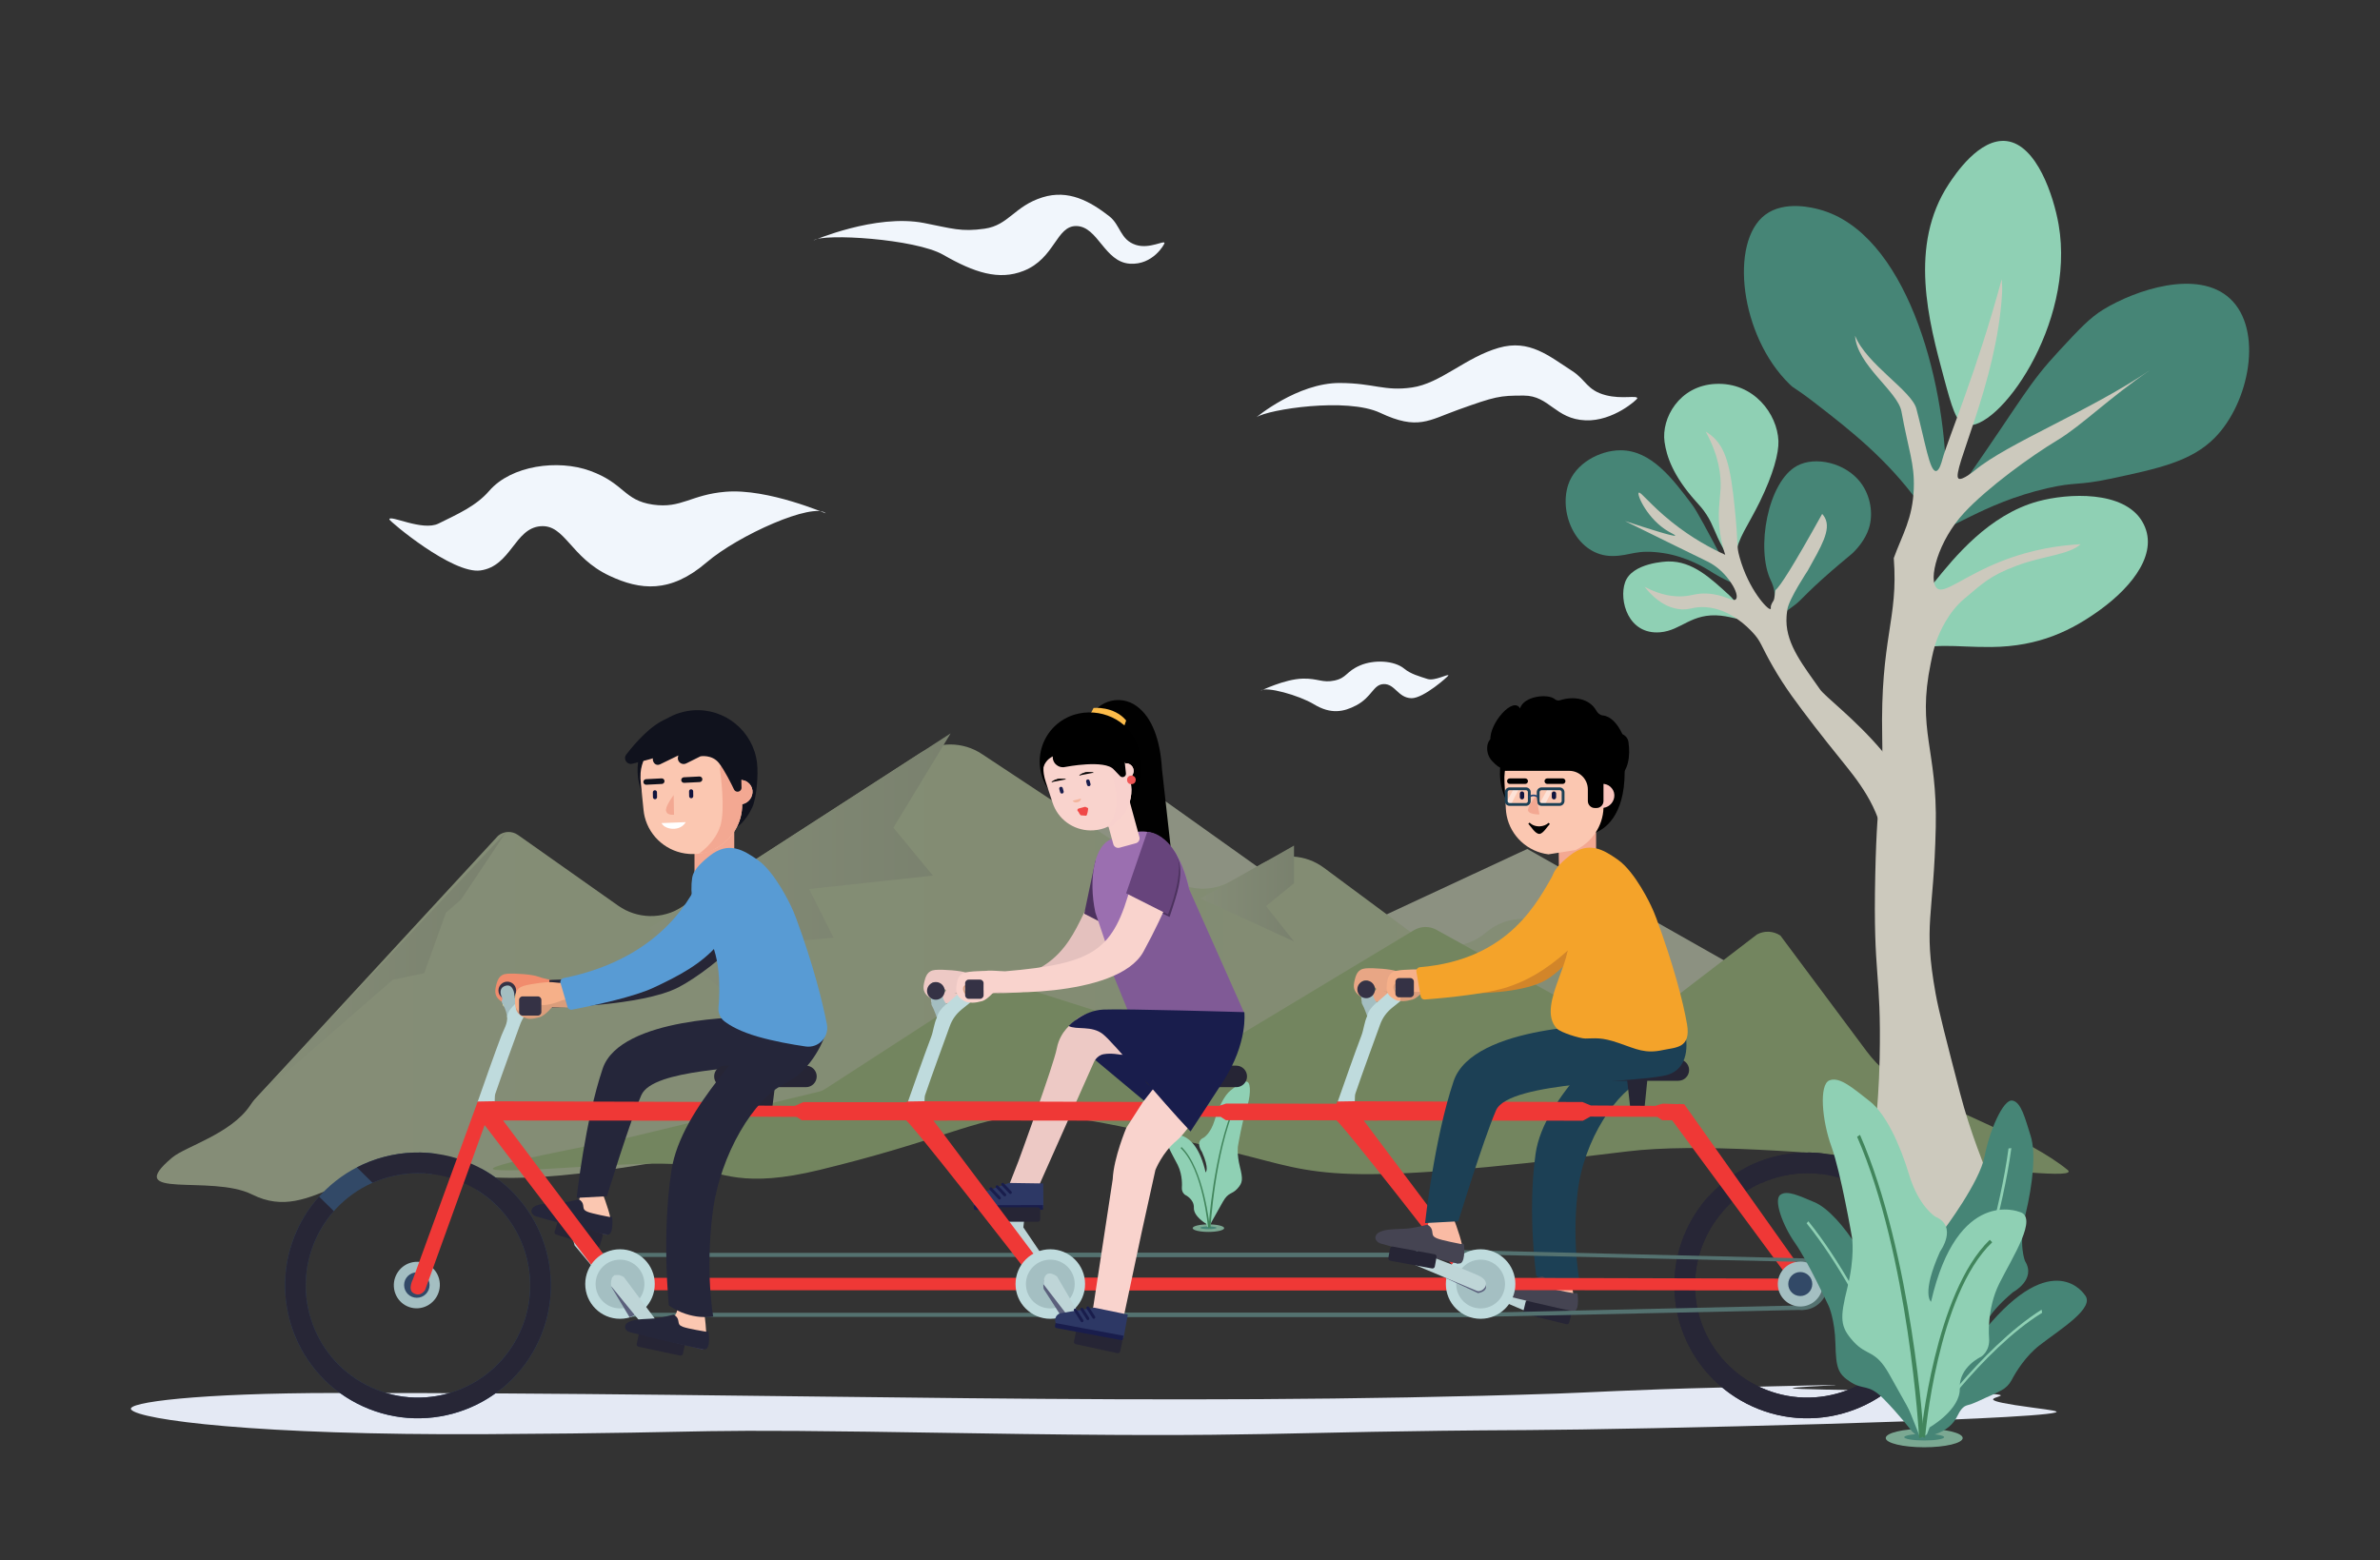 <?xml version="1.0" encoding="utf-8"?>
<!-- Generator: Adobe Illustrator 19.0.0, SVG Export Plug-In . SVG Version: 6.00 Build 0)  -->
<svg version="1.1" id="Layer_1" xmlns="http://www.w3.org/2000/svg" xmlns:xlink="http://www.w3.org/1999/xlink" x="0px" y="0px"
	 viewBox="0 0 992 650.368" enable-background="new 0 0 992 650.368" xml:space="preserve">
<rect x="0" y="0" width="992" height="650.368" fill="#333333" stroke="none"/>
<g id="XMLID_26226_">
	<path id="XMLID_27653_" fill="#F1F6FC" d="M344.209,213.989c0.367,0.332-23.968-10.455-41.776-8.976
		c-14.517,1.205-18.363,7.062-30.241,5.367c-12.305-1.756-11.794-8.862-26.304-14.117c-13.29-4.814-32.778-2.298-42.012,8.409
		c-5.467,6.338-13.284,9.71-21.086,13.588c-6.736,3.348-20.609-3.93-20.498-1.708c0.035,0.7,26.326,22.912,37.978,21.264
		c12.764-1.805,14.19-17.564,25.03-18.432c10.247-0.821,12.396,12.984,28.735,20.659c12.768,5.998,25.324,7.416,40.403-5.523
		C307.888,222.976,338.989,209.266,344.209,213.989z"/>
	<path id="XMLID_26548_" fill="#F1F6FC" d="M525.5,287.95c-0.144,0.139,9.87-4.874,17.575-5.037c6.281-0.133,8.168,1.904,13.2,0.792
		c5.212-1.152,4.708-3.789,10.726-6.338c5.513-2.335,13.98-2.177,18.376,1.457c2.602,2.151,6.093,3.098,9.599,4.236
		c3.027,0.982,8.69-2.299,8.732-1.463c0.013,0.263-10.382,9.629-15.451,9.481c-5.553-0.162-6.798-6-11.487-5.889
		c-4.432,0.105-4.8,5.356-11.507,8.883c-5.241,2.757-10.575,3.792-17.569-0.442C541.455,289.852,527.552,285.973,525.5,287.95z"/>
	<path id="XMLID_27645_" fill="#F1F6FC" d="M523.779,173.9c-0.341,0.226,17.014-14.297,34.618-14.236
		c14.351,0.05,18.486,3.528,30.068,1.891c11.997-1.696,22.319-12.57,36.275-16.563c12.783-3.657,20.852,3.423,30.579,9.676
		c5.758,3.701,6.078,8.038,13.986,10.087c6.827,1.769,13.117-0.088,13.142,1.308c0.008,0.44-10.029,9.637-21.589,9.172
		c-12.663-0.51-15.013-10.303-25.728-10.32c-10.128-0.017-11.795,0.331-27.405,5.926c-12.199,4.373-16.82,8.643-32.43,1.277
		C561.372,165.547,528.63,170.691,523.779,173.9z"/>
	<path id="XMLID_27644_" fill="#F1F6FC" d="M339.089,100.226c-0.29,0.215,25.757-11.227,46.106-7.246
		c11.645,2.278,15.455,3.761,25.195,2.36c10.089-1.451,12.385-9.419,24.151-13.078c10.777-3.351,19.709,1.589,27.777,7.859
		c4.776,3.711,4.508,9.84,11.111,11.975c5.701,1.843,11.944-2.111,11.944-0.748c0,0.429-4.767,9.236-14.457,8.584
		c-10.615-0.715-13.246-15.494-22.233-15.695c-8.496-0.19-8.898,13.504-22.074,18.699c-10.297,4.06-20.494,0.734-33.479-6.723
		C381.543,99.561,343.205,97.176,339.089,100.226z"/>
	<g id="XMLID_22461_">
		<g id="XMLID_28084_" opacity="0.5">
			<polygon id="XMLID_28090_" fill="#E5F0D0" points="348.167,399.618 469.431,322.397 562.248,388.509 636.582,353.922 
				745.281,415.503 698.456,471.968 406.891,445.638 			"/>
			<linearGradient id="XMLID_17_" gradientUnits="userSpaceOnUse" x1="65.369" y1="405.736" x2="711.818" y2="405.736">
				<stop  offset="0" style="stop-color:#D8E8BC"/>
				<stop  offset="0.66" style="stop-color:#D2E6B2"/>
				<stop  offset="0.995" style="stop-color:#D8E8BC"/>
			</linearGradient>
			<path id="XMLID_28089_" fill="url(#XMLID_17_)" d="M104.252,460.846c0.572-0.854,1.168-1.691,1.865-2.446l101.471-109.955
				c2.367-1.991,5.779-2.136,8.307-0.352l41.74,29.46c7.937,5.602,18.482,5.817,26.642,0.544l98.895-63.918
				c7.938-5.13,18.159-5.077,26.043,0.135l78.998,52.226c7.461,4.932,17.057,5.265,24.842,0.862l12.832-7.258
				c8.188-4.632,18.336-4.005,25.893,1.598l37.877,28.088c8.919,6.614,21.227,6.181,29.659-1.043v0
				c7.717-6.611,18.779-7.593,27.54-2.445l61.603,36.198c5.265,3.094,4.107,11.019-1.822,12.478l-186.487,37.33
				c-0.481,0.118-50.749-15.385-51.244-15.373C358.876,459.645,243.455,500.583,191.33,489
				c-46.12-10.249-60.288,21.954-86.261,8.968c-17.081-8.541-54.661,2.562-33.309-15.373
				C77.286,477.953,96.272,472.753,104.252,460.846z"/>
			<path id="XMLID_28088_" fill="#B4D88B" d="M344.051,453.91l67.025-43.433c2.363-1.531,5.287-1.923,7.969-1.069l83.84,26.704
				c2.579,0.822,5.387,0.492,7.706-0.904l78.728-47.405c2.881-1.735,6.47-1.799,9.411-0.169l73.746,40.874
				c2.819,1.563,6.242,1.573,9.071,0.027l50.754-38.949c3.1-1.695,6.888-1.509,9.807,0.48l35.861,48.13
				c4.944,6.636,11.336,12.039,18.697,15.821c17.298,8.886,49.553,20.973,65.11,33.702c9.395,7.687-125.637-14.836-183.625-7.687
				c-124.694,15.373-127.625,9.318-162.274,0.854c-111.883-27.33-81.237-15.788-174.231,6.833
				c-31.601,7.687-40.954,1.421-54.661-1.708c-13.707-3.129-67.873,3.074-80.283,1.708c-10.454-1.15,45.476-11.099,55.7-13.566
				c26.246-6.331,52.492-12.663,78.738-18.994C342.175,454.91,343.159,454.488,344.051,453.91z"/>
			<linearGradient id="XMLID_18_" gradientUnits="userSpaceOnUse" x1="270.771" y1="359.518" x2="396.235" y2="359.518">
				<stop  offset="0" style="stop-color:#D8E8BC"/>
				<stop  offset="1" style="stop-color:#C0CFA9"/>
			</linearGradient>
			<polygon id="XMLID_28087_" fill="url(#XMLID_18_)" points="270.771,386.825 301.781,413.302 301.781,394.956 347.419,390.93 
				337.24,370.622 388.845,365.032 372.372,345.065 396.235,305.734 			"/>
			<linearGradient id="XMLID_19_" gradientUnits="userSpaceOnUse" x1="105.069" y1="403.166" x2="210.974" y2="403.166">
				<stop  offset="0" style="stop-color:#D8E8BC"/>
				<stop  offset="1" style="stop-color:#C0CFA9"/>
			</linearGradient>
			<polygon id="XMLID_28086_" fill="url(#XMLID_19_)" points="210.974,346.797 105.069,459.535 163.738,408.452 176.811,405.728 
				185.872,380.491 192.184,374.982 			"/>
			<linearGradient id="XMLID_20_" gradientUnits="userSpaceOnUse" x1="500.369" y1="372.51" x2="539.351" y2="372.51">
				<stop  offset="0" style="stop-color:#D8E8BC"/>
				<stop  offset="1" style="stop-color:#C0CFA9"/>
			</linearGradient>
			<polygon id="XMLID_28085_" fill="url(#XMLID_20_)" points="539.351,352.525 500.369,374.576 539.351,392.494 527.674,377.736 
				539.351,368.24 			"/>
		</g>
		<g id="XMLID_28070_">
			<g id="XMLID_28077_">
				<path id="XMLID_28082_" fill="#468576" d="M741.568,257.152c1.217-1.285,6.439-4.566,8.483-6.62
					c2.08-2.09,5.143-5.16,9.194-8.831c2.901-2.629,5.556-4.886,7.492-6.53c4.713-4.005,5.098-4.146,6.352-5.486
					c0.942-1.007,4.325-4.621,5.854-9.351c2.005-6.2,0.667-13.828-3.48-19.234c-6.279-8.184-18.795-11.011-26.411-6.922
					c-12.298,6.603-17.263,34.709-10.981,47.769c1.033,2.148,2.751,6.445,0.804,12.098c-1.288,3.74-1.235,6.226-0.902,6.579
					C738.187,260.851,736.136,261.562,741.568,257.152z"/>
				<path id="XMLID_28081_" fill="#8FD0B4" d="M723.627,231.146c0.545-6.543,4.889-11.773,9.906-22.036
					c5.624-11.508,7.929-20.273,7.728-25.308c-0.444-11.101-10.168-24.525-26.233-23.754c-15.109,0.725-22.627,14.319-21.236,24.182
					c0.844,5.98,3.472,14.019,12.905,24.611c1.71,1.92,3.015,3.259,4.606,5.726c2.878,4.465,3.221,7.242,6.959,14.156
					c2.72,5.03,3.692,5.694,4.267,5.551C723.425,234.051,723.571,231.81,723.627,231.146z"/>
				<path id="XMLID_28080_" fill="#468576" d="M719.268,235.599c-7.981-15.024-11.971-22.536-13.923-25.136
					c-8.161-10.873-17.095-22.774-29.934-22.742c-8.684,0.022-18.896,5.501-21.796,14.443c-4.034,12.439,3.929,29.688,18.476,29.632
					c7.744-0.03,9.686-2.979,21.322-1.2c9.756,1.491,17.596,6.369,18.692,7.064c6.516,4.133,11.571,6.376,12.564,5.621
					C725.641,242.542,721.541,239.876,719.268,235.599z"/>
				<path id="XMLID_28079_" fill="#8FD0B4" d="M720.952,248.322c-7.954-7.282-15.487-14.446-25.635-14.254
					c-0.653,0.012-15.056,0.451-17.968,8.686c-2.638,7.461,1.227,21.937,14.592,20.842c8.959-0.734,12.986-8.218,25.389-6.92
					c4.943,0.517,10.51,2.711,11.149,1.369c0.219-0.46-0.255-1.1-1.537-2.683C723.693,251.35,722.068,249.344,720.952,248.322z"/>
				<path id="XMLID_28078_" fill="#CCC9BD" d="M799.133,325.149c-3.128-4.767-2.724,2.059-14.803-12.251
					c-11-13.031-23.627-22.464-25.727-25.483c-6.664-9.582-13.954-18.402-14.005-28.616c-0.004-0.881,0.053-1.759,0.053-1.759
					s0.091-1.515,0.337-3.02c0.726-4.435,8.501-16.147,8.501-16.147c5.518-9.945,9.882-17.017,7.107-22.106
					c-0.377-0.692-0.805-1.197-1.108-1.516c-12.217,22.011-17.628,30.352-19.487,31.784c-0.157,0.122-0.267,3.578-0.806,4.395
					c-1.877,2.838-0.698,3.173-1.273,3.467c-0.998,0.51-9.108-8.024-12.874-21.674c-1.423-5.156-0.325-4.155-2.027-20.718
					c-1.742-16.942-3.627-25.166-9.968-30.14c-0.867-0.68-1.631-1.153-2.099-1.426c5.56,10.22,6.463,18.245,6.189,23.81
					c-0.234,4.743-1.456,10.408-0.135,18.915c0.573,3.692,1.431,6.669,2.077,8.631c-5.761-2.622-13.758-6.863-22.195-13.596
					c-9.027-7.203-13.087-12.897-13.845-12.296c-0.958,0.758,3.734,11.23,12.498,16.24c1.295,0.74,2.762,1.409,2.677,1.639
					c-0.225,0.61-11.066-2.821-20.924-6.068c15.799,7.767,27.807,13.697,34.276,16.821c0.423,0.204,2.253,1.088,4.336,2.752
					c5.475,4.376,9.166,11.335,7.621,13.037c-1.238,1.364-4.592-2.022-12.092-2.371c-4.508-0.21-5.876,0.892-9.951,1.138
					c-3.672,0.221-9.091-0.28-15.999-3.957c2.768,3.541,7.304,8.102,13.713,9.221c4.97,0.868,6.305-1.164,11.96-0.703
					c10.087,0.823,17.155,8.214,19.163,10.314c3.779,3.952,3.482,5.467,8.629,14.416c5.151,8.956,9.875,15.137,17.475,25.078
					c3.06,4.003,6.432,8.199,13.177,16.59c7.313,9.099,16.921,22.487,15.559,38.526c-0.733,8.634,4.379-11.03,9.173-3.165
					c3.472,5.695-1.738,0.597,2.521,7.733c0.533,0.892-1.541,4.107,1.256,10.393C800.1,377.504,807.52,337.934,799.133,325.149z"/>
			</g>
			<g id="XMLID_28071_">
				<path id="XMLID_28076_" fill="#8FD0B4" d="M792.833,272.489c13.139-5.021,21.273-2.611,37.18-2.756
					c20.041-0.183,33.617-6.962,45.479-15.604c13.348-9.727,24.927-24.124,17.355-36.791c-7.743-12.955-30.932-11.714-43.308-8.357
					c-20.587,5.584-35.022,23.473-43.377,33.826c-3.64,4.511-5.045,6.944-11.552,14.852c-11.616,14.117-1.065,8.224-0.03,9.529
					C795.501,268.349,783.669,275.992,792.833,272.489z"/>
				<path id="XMLID_28075_" fill="#468576" d="M819.638,199.682c23.824-34.242,25.696-39.519,38.744-53.568
					c8.44-9.084,12.657-13.626,18.379-17.12c13.233-8.079,39.357-16.992,52.771-4.468c13.897,12.975,8.097,43.314-6.446,58.019
					c-9.774,9.882-23.613,12.824-43.464,17.044c-13.952,2.966-14.179,1.178-26.256,3.945c-27.776,6.367-42.225,19.415-45.004,16.176
					C806.757,217.837,810.73,212.486,819.638,199.682z"/>
				<path id="XMLID_28074_" fill="#8FD0B4" d="M810.192,157.352c-6.257-23.194-14.842-55.03,2.12-80.7
					c2.502-3.788,12.707-19.23,24.062-17.835c12.598,1.551,19.61,22.973,21.673,34.797c7.271,41.671-25.519,86.886-38.799,83.545
					C815.342,176.179,813.572,169.889,810.192,157.352z"/>
				<path id="XMLID_28073_" fill="#468576" d="M799.752,209.604c-13.311-18.229-28.222-29.953-42.406-40.948
					c-10.315-8-8.877-5.973-11.611-8.654c-20.469-20.093-24.976-59.022-10.059-70.404c8.132-6.205,20.306-2.902,22.708-2.25
					c35.761,9.702,52.294,69.932,52.753,111.877c0.126,11.519-0.968,20.709-1.66,25.546
					C805.715,218.059,802.176,212.926,799.752,209.604z"/>
				<path id="XMLID_28072_" fill="#CCC9BD" d="M831.731,513.16c8.746-1.846-6.175-24.361-14.758-57.4
					c-5.912-22.762-8.87-34.142-10.205-41.593c-5.255-29.322-0.758-31.425,0.071-69.427c0.711-32.538-7.933-39.982-2.081-68.296
					c0.76-3.682,1.278-6.313,2.466-9.53c1.185-3.205,4.764-11.707,11.541-17.329c7.459-6.187,10.368-9.502,21.933-13.8
					c11.08-4.118,21.651-4.463,26.532-8.914c-8.037,0.43-19.787,1.909-32.847,7.031c-15.666,6.142-23.939,13.884-26.949,11.411
					c-4.083-3.352,0.515-20.017,11.251-31.564c9.776-10.516,27.711-23.527,39.032-30.348c9.856-5.939,21.593-17.657,38.427-29.101
					c-24.93,16.946-59.42,30.524-72.941,41.739c0,0-5.533,4.591-6.904,3.437c-3.142-2.647,16.052-39.716,18.18-77.222
					c0.14-2.474-0.068-4.523-0.155-5.882c-10.232,38.114-22.498,66.812-24.743,75.179c-0.281,1.048-1.232,4.769-2.678,4.814
					c-2.611,0.082-4.451-11.933-8.129-25.928c-2-7.612-20.757-18.492-25.566-30.463c0.704,12.178,17.823,23.229,19.328,31.563
					c2.911,16.128,5.518,21.691,5.142,32.135c-0.455,12.684-4.842,19.311-8.341,28.994c1.971,25.837-5.678,32.942-4.821,74.829
					c0.498,24.393-2.018,17.669-2.897,57.216c-0.962,43.322,2.572,39.772,1.833,76.515c-0.905,45.039-10.444,66.54,2.16,66.807
					C800.162,508.344,820.483,515.535,831.731,513.16z"/>
			</g>
		</g>
		<g id="XMLID_25869_">
			<ellipse id="XMLID_25878_" fill="#7BA892" cx="503.678" cy="512.005" rx="6.561" ry="1.575"/>
			<ellipse id="XMLID_25877_" fill="#468576" cx="503.678" cy="511.862" rx="3.4" ry="0.561"/>
			<g id="XMLID_25870_">
				<path id="XMLID_25876_" fill="#8FD0B4" d="M502.747,510.179c0,0-5.297-3.027-5.133-6.673c0.164-3.646-3.668-5.381-3.668-5.381
					s-1.523-0.947-1.332-3.189c0,0,0.466-4.863-1.74-9.291s-6.788-11.413-3.415-12.22c0,0,10.534-4.317,15.057,15.337
					c0,0,1.714-1.295-1.54-8.572c0,0-3.115-4.256,0.783-5.934c0,0,2.844-1.713,4.484-7.146c1.64-5.434,4.061-10.507,6.743-12.572
					c2.682-2.065,5.043-4.244,6.848-3.55c1.805,0.694,1.29,6.822-0.331,11.29c-1.62,4.469-3.518,15.557-3.518,15.557
					s-0.517,3.239,0.791,8.504c1.308,5.265,1.274,6.675-1.048,9.22s-3.693,1.286-6.078,5.54c-2.385,4.255-4.686,8.362-4.686,8.362
					l-1.002,2.434l-0.752-0.537L502.747,510.179z"/>
				<g id="XMLID_25874_">
					<path id="XMLID_25875_" fill="#41855C" d="M504.25,511.754l-0.716,0.215c-0.008-0.154-2.076-24.409-11.453-33.356l0.413-0.421
						C501.901,487.264,504.243,511.598,504.25,511.754z"/>
				</g>
				<g id="XMLID_25871_">
					<path id="XMLID_25873_" fill="#41855C" d="M504.537,512.04l-0.787-0.358c-0.004-0.19,1.97-30.993,10.88-51.394l0.494,0.323
						C506.276,480.869,504.533,511.852,504.537,512.04z"/>
				</g>
			</g>
		</g>
		<path id="XMLID_28083_" fill="#E4E9F4" d="M847.691,586.897c7.206,0.957,10.887,1.437,9.03,1.969
			c-11.345,3.25-173.191,7.088-219.565,7.32c-110.976,0.555-104.197,3.416-233.589,1.305c-132.526-2.162-87.909-0.224-201.134,0.403
			c-95.527,0.529-144.338-5.979-147.754-10.249c-2.433-3.041,28.184-6.882,84.972-6.925c194.971-0.149,339.307,5.913,509.659,0.248
			c11.982-0.398,31.834-1.638,66.664-2.483c88.447-2.145,30.833-0.578,31.207,0.248c0.413,0.91,89.722,1.161,86.702,3.104
			C832.038,583.026,822.984,583.615,847.691,586.897z"/>
		<g id="XMLID_27769_">
			<g id="XMLID_27770_">
				<g id="XMLID_27994_">
					<g id="XMLID_27998_">
						<path id="XMLID_28027_" fill="#F3A892" d="M665.266,359.979v-13.388c0-4.314-3.529-7.843-7.843-7.843l0,0
							c-4.314,0-7.843,3.529-7.843,7.843l0.273,22.305"/>
						<path id="XMLID_28026_" d="M625.187,322.763c0.007,0.386,0.022,0.772,0.044,1.158c0.12,1.859,0.429,3.675,0.917,5.409
							c2.081,7.423,7.363,13.487,14.249,16.627c3.419,1.563,7.235,2.401,11.248,2.329c6.496-0.117,7.774,0.774,13.443-1.25
							c3.261-1.165,12.082-6.406,12.082-25.209c0-13.964-11.461-25.155-25.276-25.529c-0.394-0.009-0.789-0.009-1.183-0.002
							c-8.75,0.157-16.406,4.617-21.001,11.331l-0.008,0.008c-1.345,1.972-2.425,4.144-3.196,6.453
							C625.601,316.809,625.133,319.735,625.187,322.763z"/>
						<path id="XMLID_28025_" fill="#FAC4BD" d="M658.937,328.647c0.029,0.537,0.153,1.053,0.371,1.525
							c0.247,0.567,0.625,1.17,1.09,1.591c0.843,0.756,1.969,1.286,3.189,1.221l2.623-0.138l2.012-0.102l-0.298-5.972h-0.007
							l-0.051-1.104l-0.044-0.857l-0.043-0.785l-0.007-0.203h-0.007l-4.628,0.239c-1.17,0.058-2.208,0.567-2.964,1.344
							c-0.458,0.472-0.807,1.054-1.017,1.686C658.98,327.586,658.908,328.103,658.937,328.647z"/>
						<path id="XMLID_28024_" fill="#FBC7B1" d="M656.714,354.373c6.742-3.19,11.392-9.917,11.639-17.596
							c0.007-0.232,0.015-0.458,0.007-0.69c0.015-0.269,0-0.545-0.015-0.821v-0.145l-0.029-0.654l-0.095-1.722l-0.291-5.914
							l-0.007-0.058v-0.007l-0.058-1.097l-0.044-0.857l-0.043-0.785l-0.015-0.203c-0.08-1.366-0.356-2.688-0.756-3.952
							c-0.269-0.887-0.603-1.751-0.974-2.579c-0.051-0.138-0.102-0.254-0.16-0.378c-0.305-0.683-0.661-1.359-1.046-1.998
							l-0.007-0.015c-1.46-2.441-3.429-4.555-5.754-6.19c-0.465-0.327-0.944-0.639-1.431-0.93
							c-3.393-1.991-7.374-3.059-11.573-2.841c-5.616,0.291-10.651,2.812-14.16,6.662c-1.882,2.056-3.117,4.468-4.017,7.135
							c-0.349,1.017-0.574,2.063-0.698,3.131c-0.167,1.373-0.189,2.79-0.109,4.243l0.494,9.655l0.073,1.446
							c0.044,0.952,0.167,1.896,0.341,2.805c1.656,8.529,8.733,15.075,17.415,16.151"/>
						<path id="XMLID_28023_" fill="#FAC4BD" d="M665.904,326.853l0.305,5.994l0.211,4.047l1.591-0.08
							c0.116-0.007,0.232-0.015,0.341-0.037c2.652-0.319,4.65-2.739,4.519-5.398c-0.065-1.38-0.705-2.528-1.678-3.4
							c-0.872-0.777-2.02-1.192-3.269-1.206h-0.007c-0.145-0.015-0.269-0.015-0.414,0L665.904,326.853z"/>
						<path id="XMLID_28022_" fill="#BA5341" d="M626.28,312.117h32.752c2.151,0,3.91-1.76,3.91-3.91l0,0
							c0-2.151-1.76-3.91-3.91-3.91H626.28c-2.151,0-3.91,1.76-3.91,3.91l0,0C622.369,310.357,624.129,312.117,626.28,312.117z"/>
						<path id="XMLID_28021_" d="M625.701,319.849c0.93,0.93-0.339,1.511,1.07,1.511h27.301c4.283,0,7.755,3.472,7.755,7.755v4.828
							c0,1.602,1.311,2.913,2.914,2.913h0.69c1.609,0,2.913-1.304,2.913-2.913v-14.545c0-0.116-0.007-0.225-0.022-0.334
							c0.552-0.814,0.872-1.802,0.872-2.848c0-1.417-0.581-2.702-1.511-3.64c-0.93-0.93-2.223-1.511-3.633-1.511l-39.63,0"/>
						<g id="XMLID_28002_">
							<path id="XMLID_28020_" d="M629.297,326.809h6.418c0.633,0,1.15-0.518,1.15-1.15l0,0c0-0.633-0.518-1.15-1.15-1.15h-6.418
								c-0.633,0-1.15,0.518-1.15,1.15l0,0C628.147,326.292,628.665,326.809,629.297,326.809z"/>
							<path id="XMLID_28019_" d="M644.917,326.809h6.418c0.633,0,1.15-0.518,1.15-1.15l0,0c0-0.633-0.518-1.15-1.15-1.15h-6.418
								c-0.633,0-1.15,0.518-1.15,1.15l0,0C643.767,326.292,644.285,326.809,644.917,326.809z"/>
							<g id="XMLID_28016_" opacity="0.49">
								<polygon id="XMLID_28018_" fill="#FFFFFF" points="647.157,329.11 644.13,335.043 641.83,334.801 644.978,329.11 								
									"/>
								<polygon id="XMLID_28017_" fill="#FFFFFF" points="632.99,329.11 629.963,335.043 627.663,334.801 630.811,329.11 								
									"/>
							</g>
							<g id="XMLID_28012_">
								<path id="XMLID_28013_" fill="#1C4055" d="M627.236,333.992v-3.77c0-1.084,0.882-1.967,1.967-1.967h6.836
									c1.084,0,1.967,0.882,1.967,1.967v3.77c0,1.084-0.882,1.967-1.967,1.967h-6.836
									C628.118,335.959,627.236,335.076,627.236,333.992z M629.203,329.42c-0.442,0-0.802,0.36-0.802,0.802v3.77
									c0,0.442,0.36,0.802,0.802,0.802h6.836c0.442,0,0.802-0.36,0.802-0.802v-3.77c0-0.442-0.36-0.802-0.802-0.802H629.203z"/>
							</g>
							<g id="XMLID_28008_">
								<path id="XMLID_28009_" fill="#1C4055" d="M640.537,333.936v-3.659c0-1.115,0.907-2.022,2.022-2.022h7.505
									c1.115,0,2.022,0.907,2.022,2.022v3.659c0,1.115-0.907,2.022-2.022,2.022h-7.505
									C641.444,335.959,640.537,335.051,640.537,333.936z M642.559,329.42c-0.473,0-0.857,0.384-0.857,0.857v3.659
									c0,0.473,0.384,0.857,0.857,0.857h7.505c0.473,0,0.857-0.385,0.857-0.857v-3.659c0-0.473-0.384-0.857-0.857-0.857H642.559z"
									/>
							</g>
							<g id="XMLID_28006_">
								<path id="XMLID_28007_" d="M641.632,347.651C641.756,347.651,641.507,347.658,641.632,347.651
									c1.583-0.081,3.283-3.11,4.343-4.105l-0.497-0.53c-0.935,0.877-2.228,1.401-3.64,1.473
									c-1.686,0.088-3.255-0.481-4.295-1.559l-0.523,0.504C638.127,344.583,639.875,347.651,641.632,347.651z"/>
							</g>
							<path id="XMLID_28005_" fill="#F3A892" d="M636.824,337.941c-0.003,0.031,0.124-0.004,0.124-0.004
								c0.03,1.032,2.47,1.664,4.684,1.6l-1.286-7.945C637.985,334.589,636.986,336.254,636.824,337.941z"/>
							<g id="XMLID_28003_">
								<path id="XMLID_28004_" fill="#1F4271" d="M637.252,332.567l0.83-0.389c0.685-0.321,1.472-0.324,2.16-0.007l0.598,0.276
									l0.285-0.619l-0.598-0.276c-0.87-0.402-1.867-0.399-2.735,0.008l-0.83,0.389L637.252,332.567z"/>
							</g>
						</g>
						<g id="XMLID_27999_">
							<path id="XMLID_28001_" fill="#11143E" d="M634.383,333.264L634.383,333.264c0.5,0,0.908-0.409,0.908-0.908v-1.508
								c0-0.499-0.409-0.908-0.908-0.908l0,0c-0.499,0-0.908,0.409-0.908,0.908v1.508
								C633.475,332.855,633.883,333.264,634.383,333.264z"/>
							<path id="XMLID_28000_" fill="#11143E" d="M647.702,333.264L647.702,333.264c0.5,0,0.908-0.409,0.908-0.908v-1.508
								c0-0.499-0.409-0.908-0.908-0.908l0,0c-0.499,0-0.908,0.409-0.908,0.908v1.508
								C646.794,332.855,647.203,333.264,647.702,333.264z"/>
						</g>
					</g>
					<g id="XMLID_27995_">
						<path id="XMLID_27997_" d="M662.908,314.553c0.961,0.54,2.09,0.78,3.191,0.779c2.289-0.003,4.195,1.725,4.267,4.013v0
							c0.023,0.754,0.222,1.503,0.64,2.131c0.509,0.765,1.052,1.501,1.609,2.209c0.689,0.145,1.31,0.4,1.844,0.753l0.184-0.294
							c3.995-2.763,5.01-8.874,4.089-14.904c-0.167-1.091-0.788-2.085-1.7-2.707c-1.06-0.723-2.258-1.091-3.224-0.697
							c-1.877-3.862-5.217-5.434-8.133-3.895c-1.46,0.77-3.188,0.785-4.475-0.248c-2.832-2.271-6.971-4.111-7.891-0.463
							c-2.796-6.664-12.615-3.474-16.962,1.25c-0.941,1.023-2.323,1.425-3.699,1.227c-2.771-0.397-7.595,3.531-10.169,3.39
							c0.218,0.271,0.46,0.524,0.736,0.751c-3.043-1.298-5.071,5.321-1.334,9.378c3.868,4.201,4.879,2.66,5.871,3.95
							c2.365-0.584-0.783-1.553-0.02-3.241c-0.014-0.269-0.058-0.55-0.086-0.821c0.086,0.028,0.173,0.041,0.271,0.057
							c3.189,0.761,12.033,1.311,15.302-2.288c1.276-1.404,3.412-1.518,5.062-0.582c3.399,1.928,7.598,2.382,11.044,0.395
							C660.445,314.05,661.783,313.92,662.908,314.553z"/>
						<path id="XMLID_27996_" d="M661.468,306.604c0.904,0.788,2.244,0.979,3.211,0.27c2.855-2.094,6.306-0.953,8.414,2.584
							c0.28,0.47,0.839,0.697,1.348,0.495l0,0c1.619-0.64,2.424-2.52,1.687-4.097c-1.949-4.167-4.816-7.281-8.066-7.589
							c-1.197-0.113-2.151-0.991-2.739-2.039c-2.949-5.261-9.794-6.011-14.919-4.34c-0.781,0.255-1.671,0.172-2.288-0.371
							c-2.824-2.485-12.998-1.375-14.558,3.8c-2.834-5.163-12.889,6.218-12.369,13.361c0.131,1.799,2.052,2.911,3.71,2.201
							c2.648-1.135,5.872-3.211,7.826-2.628c1.067,0.318,2.177,0.131,2.876-0.735c4.05-5.022,14.544-8.742,17.449-1.815
							C654.028,301.817,658.652,304.151,661.468,306.604z"/>
					</g>
				</g>
				<path id="XMLID_27993_" fill="#E4C1BE" d="M413.631,408.216l-6.655,5.412c0,0,26.476,2.989,41.422-7.046
					c14.285-9.591,32.264-37.561,20.284-42.704c-11.98-5.143-8.152,3.154-14.092,11.743
					C448.652,384.213,444.424,407.819,413.631,408.216z"/>
				<g id="XMLID_27990_">
					<path id="XMLID_27992_" fill="#EDC9C5" d="M400.493,414.861c0,0-4.028,3.445-6.758,3.63c-2.73,0.184-5.862-0.155-5.709-1.402
						c0.154-1.245,3.13-0.582,4.055-1.427c0.926-0.845,2.395-2.986,2.395-2.986L400.493,414.861z"/>
					<path id="XMLID_27991_" fill="#EDC9C5" d="M390.703,409.599c0,0-2.596-0.717-2.895,1.384c-0.297,2.1,2.507,4.733,2.507,4.733
						s0.242,2.246-2.294,0.574c-2.536-1.671-3.536-3.275-2.901-6.28c0.633-3.004,1.399-5.386,4.747-5.659
						c3.347-0.272,10.736,0.32,12.826,1.162c2.09,0.841,5.34,1.256,6.531,1.763c1.19,0.504,0.769,6.51,0.769,6.51
						s-4.008-0.43-5.262-0.259c-1.252,0.171-8.531,1.671-10.786-0.956C391.691,409.946,390.703,409.599,390.703,409.599z"/>
				</g>
				<path id="XMLID_27989_" fill="#A4BEC1" d="M394.479,418.419c-0.864-0.605-1.46-2.197-1.523-3.037
					c0.085-0.617,0.039-1.226-0.151-1.818c-0.559-1.742-1.574-3.062-3.568-2.417c-1.864,0.602-2.318,2.143-1.736,3.976
					c0.155,0.488,0.373,0.952,0.578,1.42c0.057,0.773,0.114,1.547,0.173,2.32c1.312,2.424,2.578,6.076,2.925,8.004
					c1.206-1.617,1.312-5.711,2.517-7.327C394.122,418.933,395.071,419.001,394.479,418.419z"/>
				<path id="XMLID_27988_" fill="#BFDBDD" d="M378.213,459.913c2.005,1.517,4.344,1.145,6.349,2.663
					c1.166-0.781,0.559-4.68,1.008-5.996c3.298-9.665,6.867-19.233,10.328-28.84c1.023-2.839,2.629-4.977,4.845-6.845
					c1.801-1.519,6.452-5.018,8.193-6.964c-1.85-0.73-2.107-2.309-4.096-2.663c-0.251,0.027-3.779,2.082-4.898,2.717
					c-0.228,0.129-0.442,0.273-0.644,0.44c-1.843,1.521-3.554,3.197-5.446,4.664c-1.491,1.457-2.893,2.974-3.346,5.112
					c-1.251,2.665-1.414,5.527-2.399,8.127C385.046,440.4,381.081,451.775,378.213,459.913z"/>
				<circle id="XMLID_27987_" fill="#353245" cx="390.075" cy="413.094" r="3.687"/>
				<path id="XMLID_27986_" fill="#DA9D7B" d="M407.855,413.132c-2.096-2.429-3.018-2.704-3.018-2.704s-2.43-0.537-2.72,1.539
					c-0.293,2.077,2.317,4.477,2.317,4.477s0.214,2.187-2.152,0.711c-2.365-1.476-3.291-2.983-2.678-5.969
					c0.613-2.984,1.344-5.368,4.482-5.849c3.138-0.481,10.054-0.374,12.007,0.316c1.953,0.692,4.994,0.89,6.106,1.31
					c1.113,0.419,0.682,6.329,0.682,6.329"/>
				<g id="XMLID_27971_">
					<polygon id="XMLID_27985_" fill="#191D4C" points="476.765,458.814 453.471,439.367 456.499,429.384 482.926,438.531 
						491.343,455.789 491.22,467.109 					"/>
					<g id="XMLID_27972_">
						<path id="XMLID_27984_" fill="#EDC9C5" d="M447.275,426.325c0,0-5.389,3.424-6.777,10.684
							c-1.388,7.26-16.014,47.081-16.014,47.081l-3.843,9.822l7.366,4.484l5.018-4.057l22.74-51.138c0,0,1.138-3.182,4.306-3.726
							c3.168-0.544,6.797,0.203,6.797,0.203l23.38,0.641c0,0,27.037-6.434,25.796-17.149l-59.484-1.154
							C456.56,422.015,450.85,422.153,447.275,426.325z"/>
						<g id="XMLID_27973_">
							<g id="XMLID_27981_">
								<path id="XMLID_27983_" fill="#2D3865" d="M434.92,503.397l-26.559,0.279c-1.584,0.017-2.88-1.282-2.895-2.901l0,0
									c-0.012-1.247,0.749-2.365,1.897-2.788l13.097-4.824l14.367,0.207L434.92,503.397z"/>
								<path id="XMLID_27982_" fill="#191D4C" d="M406.645,504.439l28.079-0.083l-0.004-1.969l-28.815,0.085l0.002,1.232
									C405.907,504.111,406.238,504.44,406.645,504.439z"/>
							</g>
							<g id="XMLID_27974_">
								<g id="XMLID_27979_">
									<path id="XMLID_27980_" fill="#191D4C" d="M421.122,497.749c0.153,0.003,0.309-0.052,0.428-0.165
										c0.247-0.232,0.258-0.619,0.029-0.864l-3.198-3.4c-0.237-0.245-0.624-0.259-0.864-0.029
										c-0.247,0.232-0.258,0.619-0.029,0.864l3.198,3.4C420.805,497.682,420.962,497.747,421.122,497.749z"/>
								</g>
								<g id="XMLID_27977_">
									<path id="XMLID_27978_" fill="#191D4C" d="M418.787,498.74c0.153,0.003,0.309-0.052,0.428-0.165
										c0.247-0.232,0.258-0.619,0.029-0.864l-3.196-3.4c-0.237-0.245-0.624-0.259-0.864-0.029
										c-0.247,0.232-0.258,0.619-0.029,0.864l3.196,3.4C418.471,498.673,418.627,498.737,418.787,498.74z"/>
								</g>
								<g id="XMLID_27975_">
									<path id="XMLID_27976_" fill="#191D4C" d="M416.555,500.064c0.153,0.003,0.306-0.052,0.428-0.165
										c0.245-0.23,0.258-0.616,0.029-0.864l-3.599-3.855c-0.232-0.245-0.619-0.256-0.864-0.029
										c-0.245,0.23-0.258,0.616-0.029,0.864l3.599,3.855C416.236,499.997,416.395,500.061,416.555,500.064z"/>
								</g>
							</g>
						</g>
					</g>
				</g>
				<g id="XMLID_27965_">
					<path id="XMLID_27970_" fill="#010101" d="M452.721,304.757l0.787-3.128c1.064-4.231,4.188-7.642,8.31-9.072l0,0
						c4.136-1.435,8.717-0.681,12.176,2.003l0,0c0.273,0.212,0.542,0.429,0.806,0.651c5.021,4.223,8.757,12.344,9.524,25.483
						l3.688,33.068l-15.998,6.911l-19.067-48.818C452.21,309.557,452.132,307.098,452.721,304.757z"/>
					<path id="XMLID_27969_" fill="#4C325E" d="M456.646,358.629c-0.247,0.745-4.731,22.288-4.731,22.288l9.457,4.859
						L456.646,358.629z"/>
					<path id="XMLID_27968_" fill="#1B2C58" d="M486.675,457.778l0.232-0.176C486.878,457.79,486.675,457.778,486.675,457.778z"/>
					<path id="XMLID_27967_" fill="#9B6FB0" d="M470.419,431.806l25.594-5.844l10.719-2.444l0.045-0.012l-11.134-52.821
						c-1.615-7.16-3.798-12.23-6.178-15.801c-7.001-10.545-15.684-8.064-16.531-7.833l-9.13,2.622
						c-7.772,2.128-10.194,16.947-7.264,30.682l11.713,34.767l5.765,10.035L470.419,431.806z"/>
					<path id="XMLID_27966_" fill="#805A96" d="M470.419,431.806l25.594-5.844l17.935,3.039l4.697-6.619l-23.001-51.697
						c-1.615-7.16-3.798-12.23-6.178-15.801l-2.856,8.87l-2.021,16.832l-14.733,19.537l-6.886,3.683l9.128,22.419L470.419,431.806z"
						/>
				</g>
				<path id="XMLID_27964_" fill="#F9D3CD" d="M466.635,353.404l6.805-1.864c1.12-0.307,1.785-1.474,1.479-2.594l-5.237-19.123
					c-0.307-1.12-1.474-1.785-2.594-1.479l-6.805,1.864c-1.12,0.307-1.785,1.474-1.479,2.594l5.237,19.123
					C464.348,353.045,465.515,353.711,466.635,353.404z"/>
				<g id="XMLID_27944_">
					<path id="XMLID_27963_" fill="#FDBC4A" d="M454.69,297.332l1.121-2.193c0,0,8.407-0.889,13.584,5.217l-0.707,2.059
						L454.69,297.332z"/>
					<g id="XMLID_27945_">
						<path id="XMLID_27962_" d="M434.507,324.256c0.101,0.287,0.207,0.571,0.319,0.854c0.549,1.358,1.227,2.637,2.02,3.811
							c3.386,5.026,17.844-16.801,23.759-16.156c2.938,0.322,10.749,22.318,11.069,21.815c6.786-10.662,3.566-20.603,2.277-24.276
							c-3.634-10.359-15.641-15.525-26.044-12.394c-0.297,0.091-0.591,0.188-0.883,0.29c-6.492,2.278-11.106,7.496-12.878,13.642
							l-0.004,0.008c-0.517,1.804-0.787,3.692-0.792,5.605C433.345,319.71,433.719,322.01,434.507,324.256z"/>
						<g id="XMLID_27958_">
							<path id="XMLID_27961_" fill="#FDDCD4" d="M461.869,321.113c0.141,0.422,0.352,0.807,0.629,1.136
								c0.321,0.398,0.754,0.797,1.217,1.031c0.837,0.419,1.852,0.596,2.811,0.277l2.062-0.683l1.583-0.521l-1.542-4.699
								l-0.006,0.002l-0.282-0.87l-0.222-0.674l-0.206-0.617l-0.05-0.161l-0.006,0.002l-3.64,1.202
								c-0.92,0.302-1.638,0.935-2.071,1.72c-0.262,0.477-0.413,1.017-0.443,1.567C461.672,320.257,461.726,320.684,461.869,321.113
								z"/>
							<path id="XMLID_27960_" fill="#F9D3CD" d="M471.013,324.99c0.057,0.184,0.1,0.365,0.145,0.552
								c0.016,0.058,0.026,0.118,0.036,0.177c0.539,2.332,0.538,4.694,0.082,6.944c-0.019,0.111-0.045,0.224-0.07,0.337
								c-0.793,3.52-2.71,6.736-5.489,9.124l-0.01,0.009c-1.074,0.923-2.283,1.722-3.604,2.358
								c-0.485,0.232-0.974,0.448-1.481,0.642c-0.204,0.074-0.409,0.143-0.621,0.214c-0.755,0.244-1.505,0.443-2.267,0.571
								c-0.212,0.045-0.431,0.087-0.649,0.109c-7.161,1.039-14.237-2.637-17.422-9.08c-0.338-0.686-0.642-1.413-0.885-2.163
								l-0.374-1.138l-2.504-7.595c-0.381-1.142-0.673-2.277-0.84-3.409c-0.135-0.879-0.184-1.763-0.128-2.651
								c0.136-2.324,0.595-4.518,1.647-6.569c1.958-3.838,5.424-6.95,9.841-8.409c3.302-1.091,6.712-1.109,9.854-0.262
								c0.452,0.125,0.903,0.27,1.345,0.429c2.212,0.796,4.245,2.053,5.943,3.681l0.009,0.01c0.447,0.426,0.879,0.887,1.271,1.365
								c0.073,0.086,0.139,0.167,0.21,0.267c0.477,0.58,0.932,1.197,1.34,1.845c0.595,0.921,1.104,1.916,1.466,2.988l0.056,0.159
								l0.206,0.616l0.222,0.675l0.286,0.863l0.002,0.006l0.019,0.045l0.047,0.149l0.134,0.399l1.343,4.106l0.451,1.353l0.166,0.516
								l0.032,0.116C470.894,324.556,470.966,324.773,471.013,324.99z"/>
							<path id="XMLID_27959_" fill="#FDDCD4" d="M472.331,320.361c0.491,1.498-0.168,3.186-1.514,3.96
								c-0.124,0.071-0.255,0.138-0.395,0.195c-0.059,0.035-0.134,0.056-0.208,0.082l-0.977,0.324l-0.677-2.039l-0.15-0.457
								l-1.22-3.703l0.983-0.325c0.091-0.031,0.172-0.054,0.261-0.071l0.006-0.002c0.128-0.035,0.258-0.059,0.385-0.074l0.006-0.002
								c0.652-0.098,1.3-0.007,1.863,0.275C471.452,318.901,472.048,319.51,472.331,320.361z"/>
						</g>
						<path id="XMLID_27957_" fill="#F8D1CD" d="M470.817,324.321l0.005,0.017c0.072,0.217,0.144,0.434,0.191,0.652
							c0.057,0.184,0.1,0.365,0.145,0.552c0.016,0.058,0.026,0.118,0.036,0.177c-0.026,0.019-0.055,0.027-0.082,0.041
							c0.555,2.322,0.591,4.661,0.164,6.902c-0.019,0.111-0.045,0.224-0.07,0.337c-0.758,3.603-2.695,6.907-5.536,9.342l-0.01,0.009
							c-2.325,2.431-2.571,2.237-2.571,2.237s-1.387,0.193-1.239,0.028c0.93-1.04,3.086-4.634,3.59-9.962
							c0.278-2.898-0.676-7.292-1.771-11.154l-0.079-0.29c-0.503-1.769-1.041-3.416-1.489-4.733
							c-0.006-0.023-0.014-0.052-0.027-0.074c-0.616-1.819-1.068-2.991-1.068-2.991c0.519-3.089,2.814-3.468,5.34-2.845
							c0.562,0.868,1.048,1.801,1.404,2.806c0.023,0.062,0.039,0.12,0.062,0.182l0.006-0.002l0.05,0.161l0.206,0.617l0.222,0.674
							l0.286,0.863l0.002,0.006c0.035-0.01,0.075-0.021,0.112-0.024l0.134,0.399c0.652-0.098,1.3-0.007,1.863,0.275
							c0.758,0.378,1.354,0.988,1.637,1.839C472.822,321.859,472.163,323.547,470.817,324.321z"/>
						<path id="XMLID_27956_" d="M438.8,315.971c0.13,1.475,0.985,2.673,2.135,3.328c0.945,0.539,2.104,0.72,3.228,0.412
							c0,0,16.428-3.205,20.115,1.143l2.59,2.696c0.381,0.396,0.963,0.535,1.481,0.35l0.029-0.01
							c0.627-0.225,1.01-0.851,0.918-1.511c-0.449-3.211-1.098-12.609-1.289-13.304c-0.31-1.13-1.724-2.151-2.671-2.695
							c-0.945-0.539-2.104-0.72-3.228-0.412l-20.025,5.484C440.066,312.004,438.617,313.888,438.8,315.971z"/>
						<path id="XMLID_27955_" fill="#F04847" d="M452.462,337.633l-2.56,0.701c-0.345,0.095-0.705-0.111-0.8-0.456l0,0
							c-0.095-0.345,0.111-0.705,0.456-0.8l2.56-0.701c0.345-0.095,0.705,0.111,0.8,0.456l0,0
							C453.012,337.178,452.807,337.538,452.462,337.633z"/>
						<path id="XMLID_27954_" fill="#F04847" d="M452.722,340.071l-2.082-0.16c-0.45,0.123-1.318-1.792-1.441-2.242l-0.16,0.32
							c-0.123-0.45,0.951-0.257,1.401-0.381l1.797-0.492c0.45-0.123,0.683-0.859,0.806-0.409l0.48,0.16
							C453.646,337.319,453.172,339.948,452.722,340.071z"/>
						<path id="XMLID_27953_" fill="#F3B49D" d="M447.103,333.804c0,0,0.507,1.114,2.14,0.608c1.436-0.445,1.303-1.499,1.303-1.499
							L447.103,333.804z"/>
						<circle id="XMLID_27952_" fill="#F05555" cx="471.573" cy="325.13" r="1.803"/>
						<path id="XMLID_27951_" d="M439.722,315.004c0,0-4.941,1.145-5.323,7.506c0,0-2.726-5.614,3.722-13.922
							c6.448-8.308,22.182-7.165,24.056-4.874c1.874,2.291,2.284,4.359,2.284,4.359L439.722,315.004z"/>
						<g id="XMLID_27948_">
							<path id="XMLID_27950_" stroke="#000000" stroke-width="0.25" stroke-miterlimit="10" d="M449.93,323.268
								c0,0,2.396-2.058,5.77-1.113"/>
							<path id="XMLID_27949_" stroke="#000000" stroke-width="0.25" stroke-miterlimit="10" d="M438.383,326.041
								c0,0,2.396-2.058,5.77-1.113"/>
						</g>
						<path id="XMLID_27947_" fill="#191D4C" d="M454.012,327.75L454.012,327.75c0.398-0.109,0.635-0.524,0.526-0.923l-0.367-1.34
							c-0.109-0.398-0.524-0.635-0.923-0.526l0,0c-0.398,0.109-0.635,0.525-0.526,0.923l0.367,1.34
							C453.198,327.622,453.613,327.859,454.012,327.75z"/>
						<path id="XMLID_27946_" fill="#191D4C" d="M442.806,330.818L442.806,330.818c0.398-0.109,0.635-0.524,0.526-0.923l-0.367-1.34
							c-0.109-0.398-0.525-0.635-0.923-0.526l0,0c-0.398,0.109-0.635,0.524-0.526,0.923l0.367,1.34
							C441.992,330.691,442.408,330.927,442.806,330.818z"/>
					</g>
				</g>
				<g id="XMLID_27941_">
					<path id="XMLID_27943_" fill="#E8A685" d="M579.848,414.22c0,0-4.028,3.445-6.758,3.63c-2.73,0.184-5.862-0.155-5.709-1.402
						c0.154-1.245,3.13-0.582,4.055-1.427c0.926-0.845,2.395-2.986,2.395-2.986L579.848,414.22z"/>
					<path id="XMLID_27942_" fill="#E8A685" d="M570.058,408.959c0,0-2.596-0.717-2.895,1.384c-0.297,2.1,2.507,4.733,2.507,4.733
						s0.242,2.246-2.294,0.574c-2.536-1.671-3.536-3.275-2.901-6.28c0.633-3.004,1.399-5.386,4.747-5.659
						c3.347-0.272,10.736,0.32,12.826,1.162c2.09,0.841,5.34,1.256,6.531,1.763c1.19,0.504,0.769,6.51,0.769,6.51
						s-4.008-0.43-5.262-0.259c-1.252,0.171-8.531,1.671-10.786-0.956C571.046,409.305,570.058,408.959,570.058,408.959z"/>
				</g>
				<path id="XMLID_27940_" fill="#A4BEC1" d="M573.834,417.778c-0.864-0.605-1.46-2.197-1.523-3.037
					c0.085-0.617,0.039-1.226-0.151-1.818c-0.559-1.742-1.574-3.062-3.568-2.417c-1.864,0.602-2.318,2.143-1.736,3.976
					c0.155,0.488,0.373,0.952,0.578,1.42c0.057,0.774,0.114,1.547,0.172,2.32c1.312,2.424,2.578,6.076,2.925,8.004
					c1.206-1.617,1.312-5.711,2.517-7.327C573.477,418.292,574.426,418.36,573.834,417.778z"/>
				<circle id="XMLID_27939_" fill="#353245" cx="569.43" cy="412.453" r="3.687"/>
				<g id="XMLID_27935_">
					<g id="XMLID_27937_">
						<path id="XMLID_27938_" fill="#FABBA4" d="M643.963,531.905c0,0,0.499,4.964-4.399,5.54c-4.9,0.577-12.334-1.326-13.742,0.613
							c-1.406,1.94,11.832,4.484,19.921,6.278c8.09,1.794,10.621,2.218,10.327-1.773c-0.294-3.991-1.503-10.629-1.503-10.629
							L643.963,531.905z"/>
					</g>
					<path id="XMLID_27936_" fill="#1C4055" d="M702.352,431.555c0,0-4.219,12.722-16.348,17.874
						c-12.13,5.153-25.967,25.583-28.48,47.968c-2.513,22.383,1.266,39.042,1.266,39.042s-8.862,1.498-18.463-4.543
						c0,0-3.754-26.087-0.299-50.797c3.455-24.71,34.374-47.572,35.331-56.185L702.352,431.555z"/>
				</g>
				<g id="XMLID_27932_">
					<path id="XMLID_27934_" fill="#BED5D7" d="M615.957,531.065l25.516,14.105l2.065,2.859l-3.614-1.059l-2.402,0.32
						l-24.719-10.521C612.802,536.77,608.765,530.608,615.957,531.065z"/>
					<path id="XMLID_27933_" fill="#262535" d="M635.687,547.85l17.192,4.196c0.534,0.13,1.078-0.2,1.209-0.734l0.949-3.889
						c0.13-0.534-0.2-1.078-0.734-1.209l-17.192-4.196c-0.534-0.13-1.078,0.2-1.209,0.734l-0.949,3.889
						C634.823,547.176,635.153,547.719,635.687,547.85z"/>
				</g>
				<path id="XMLID_27931_" fill="#262535" d="M665.759,450.567h12.473l1.446,12.811h5.617l1.286-12.811h12.967
					c2.466,0,4.484-2.018,4.484-4.484v0c0-2.466-2.018-4.484-4.484-4.484h-33.789c-2.466,0-4.484,2.018-4.484,4.484v0
					C661.276,448.549,663.293,450.567,665.759,450.567z"/>
				<path id="XMLID_27930_" fill="#D28529" d="M592.986,407.575l-6.655,5.412c0,0,44.198,4.911,59.144-5.124
					c14.285-9.591,32.264-37.561,20.284-42.704c-11.98-5.143-8.152,3.154-14.092,11.743
					C645.729,385.494,623.779,407.178,592.986,407.575z"/>
				<path id="XMLID_27929_" fill="#BFDBDD" d="M557.568,459.272c2.005,1.517,4.344,1.145,6.349,2.663
					c1.166-0.781,0.559-4.68,1.008-5.996c3.298-9.665,6.867-19.233,10.328-28.84c1.023-2.839,2.629-4.977,4.845-6.845
					c1.801-1.519,6.452-5.018,8.193-6.964c-1.85-0.73-2.107-2.309-4.096-2.663c-0.251,0.027-3.779,2.082-4.898,2.717
					c-0.228,0.129-0.442,0.273-0.644,0.44c-1.843,1.521-3.555,3.197-5.446,4.665c-1.491,1.457-2.893,2.974-3.346,5.112
					c-1.251,2.665-1.414,5.527-2.399,8.127C564.401,439.759,560.436,451.135,557.568,459.272z"/>
				<path id="XMLID_27928_" fill="#DA9D7B" d="M587.21,412.492c-2.096-2.429-3.018-2.704-3.018-2.704s-2.43-0.537-2.72,1.539
					c-0.293,2.077,2.317,4.477,2.317,4.477s0.214,2.187-2.152,0.711c-2.365-1.476-3.291-2.983-2.678-5.969
					c0.613-2.984,1.344-5.368,4.482-5.849c3.138-0.481,10.054-0.374,12.007,0.316c1.953,0.692,4.994,0.89,6.106,1.31
					c1.113,0.419,0.682,6.329,0.682,6.329"/>
				<path id="XMLID_27927_" fill="#DA9D7B" d="M594.537,411.77c0,0-3.225,4.206-5.857,4.954c-2.632,0.747-5.767,1.065-5.876-0.186
					c-0.108-1.25,2.941-1.219,3.671-2.238c0.731-1.018,1.723-3.418,1.723-3.418L594.537,411.77z"/>
				<path id="XMLID_27926_" fill="#F6B089" d="M583.491,409.84c0,0-2.656-0.444-2.736,1.676c-0.078,2.12,2.983,4.448,2.983,4.448
					s0.473,2.209-2.222,0.808c-2.696-1.4-3.856-2.891-3.535-5.946c0.318-3.054,0.834-5.502,4.135-6.12
					c3.301-0.617,10.712-0.793,12.878-0.173c2.166,0.62,5.441,0.697,6.679,1.078c1.235,0.378,1.439,6.395,1.439,6.395
					s-4.031-0.013-5.261,0.287c-1.228,0.299-8.312,2.545-10.827,0.166C584.51,410.082,583.491,409.84,583.491,409.84z"/>
				<path id="XMLID_27925_" fill="#454452" d="M642.875,532.1c0,0,1.648,0.649,1.974,2.3c0.328,1.651,0.182,2.052,1.968,2.787
					c1.787,0.736,9.671,2.042,9.671,2.042s0.966-0.606,1.095,0.537c0.128,1.144,0.655,6.863-1.696,6.797
					c-2.351-0.067-29.122-6.501-31.25-7.168c-2.129-0.667-2.997-3.039-0.081-4.382c2.914-1.34,8.368-0.959,11.748-1.486
					C639.685,532.998,642.875,532.1,642.875,532.1z"/>
				<g id="XMLID_27920_">
					<path id="XMLID_27924_" fill="#FBC7B1" d="M241.621,496.03c0,0,1.405,5.69-3.557,6.366c-4.959,0.675-12.354-1.374-13.862,0.783
						c-1.506,2.154,11.703,4.866,19.764,6.788c8.061,1.923,11.294,2.299,10.48-2.039c-0.795-4.24-3.746-11.59-3.746-11.59
						L241.621,496.03z"/>
					<polygon id="XMLID_27923_" fill="#414167" points="253.667,512.008 223.78,504.604 223.179,506.863 252.917,514.833 					"/>
					<polygon id="XMLID_27922_" fill="#1B1C35" points="234.687,508.181 234.288,501.927 230.39,502.02 229.897,507.005 					"/>
					<path id="XMLID_27921_" fill="#25263A" d="M311.727,424.05c0,0-53.147-0.364-60.518,21.424
						c-7.371,21.788-10.854,53.907-10.854,53.907l12.628-0.672c0,0,9.445-30.846,14.313-42.118
						c4.867-11.274,44.869-10.784,54.102-13.84c9.231-3.057,17.836-14.68,17.836-14.68L311.727,424.05z"/>
				</g>
				<path id="XMLID_27919_" fill="#25263A" d="M241.215,499.991c0,0,1.572,0.678,1.832,2.344c0.26,1.666,0.105,2.068,1.809,2.834
					c1.704,0.767,9.29,2.198,9.29,2.198s0.956-0.596,1.041,0.557c0.084,1.154,0.396,6.918-1.877,6.816
					c-2.273-0.102-27.962-6.971-29.998-7.674c-2.037-0.703-2.796-3.103,0.073-4.412c2.867-1.306,8.132-0.842,11.422-1.324
					C238.096,500.849,241.215,499.991,241.215,499.991z"/>
				<g id="XMLID_27916_">
					<path id="XMLID_27918_" fill="#EDDC96" d="M221.992,416.462c0,0-4.028,3.445-6.758,3.63c-2.73,0.184-5.862-0.155-5.709-1.402
						c0.154-1.245,3.13-0.582,4.055-1.427c0.926-0.845,2.395-2.986,2.395-2.986L221.992,416.462z"/>
					<path id="XMLID_27917_" fill="#F18C6D" d="M212.202,411.201c0,0-2.596-0.717-2.895,1.384c-0.297,2.1,2.507,4.733,2.507,4.733
						s0.242,2.246-2.294,0.574c-2.536-1.671-3.536-3.275-2.901-6.28c0.633-3.004,1.399-5.386,4.747-5.659
						c3.347-0.272,10.736,0.32,12.826,1.162c2.09,0.841,5.34,1.256,6.531,1.763c1.19,0.504,0.769,6.51,0.769,6.51
						s-4.008-0.43-5.262-0.259c-1.252,0.171-8.531,1.671-10.786-0.956C213.19,411.547,212.202,411.201,212.202,411.201z"/>
				</g>
				<path id="XMLID_27915_" fill="#272636" d="M228.938,408.536l0.982,11.488c0,0,37.474-0.503,52.775-8.374
					c15.301-7.869,44.429-33.922,32.449-39.065c-11.98-5.143-16.345,8.605-22.285,17.194
					C286.92,398.371,259.731,408.139,228.938,408.536z"/>
				<g id="XMLID_27910_">
					<path id="XMLID_27913_" fill="#272636" d="M698.694,545.339c5.228,30.149,33.901,50.34,64.042,45.113
						c30.14-5.227,50.341-33.893,45.113-64.042c-3.021-17.418-13.87-31.515-28.31-39.311c-0.569,3.195-1.111,6.205-1.642,9.024
						c10.964,6.795,19.076,18.064,21.451,31.761c4.414,25.453-12.64,49.663-38.085,54.075c-25.453,4.414-49.663-12.64-54.076-38.093
						c-4.412-25.444,12.642-49.654,38.094-54.068c4.671-0.81,9.295-0.9,13.767-0.338c0.483-2.657,0.987-5.488,1.518-8.505
						c-5.434-0.722-11.073-0.644-16.759,0.342C713.666,486.524,693.467,515.199,698.694,545.339z"/>
					<path id="XMLID_27911_" fill="#272636" d="M730.288,586.273c27.84,12.696,60.69,0.417,73.382-27.416
						s0.424-60.686-27.416-73.382c-16.085-7.335-33.844-6.332-48.429,1.19c2.316,2.273,4.496,4.418,6.523,6.448
						c11.797-5.217,25.678-5.556,38.326,0.212c23.504,10.718,33.868,38.459,23.154,61.955
						c-10.718,23.504-38.459,33.868-61.963,23.15c-23.496-10.715-33.861-38.455-23.142-61.959c1.967-4.313,4.502-8.182,7.489-11.556
						c-1.921-1.898-3.974-3.912-6.165-6.053c-3.662,4.079-6.78,8.778-9.174,14.029C690.18,540.725,702.456,573.581,730.288,586.273z
						"/>
				</g>
				<g id="XMLID_27908_">
					<path id="XMLID_27909_" fill="#547270" d="M750.416,543.446c0.274,0.031,0.548,0.062,0.831,0.062
						c4.414,0,8.007-3.657,8.007-8.148c0-4.175-4.947-7.596-8.928-8.062c-0.352-1.115,0.745-2.077-0.381-2.584
						c0.428-0.059,0.858-0.11,1.302-0.11c5.828,0,10.569,4.825,10.569,10.756s-4.742,10.756-10.569,10.756
						c-1.633,0-3.159-0.416-4.535-1.097c0.118,0.008,0.223,0.035,0.345,0.035C748.591,545.053,749.702,544.396,750.416,543.446z"/>
				</g>
				<polygon id="XMLID_27907_" fill="#EF3836" points="702.111,460.495 753.942,533.625 753.755,538.002 622.042,537.842 
					623.163,532.718 745.669,533.038 696.933,467.008 699.815,460.175 				"/>
				<g id="XMLID_27904_">
					<circle id="XMLID_27906_" fill="#353245" cx="211.441" cy="412.934" r="3.687"/>
					<path id="XMLID_27905_" fill="#A4BEC1" d="M215.845,418.259c-0.865-0.605-1.461-2.198-1.524-3.037
						c0.085-0.617,0.039-1.226-0.15-1.818c-0.559-1.742-1.574-3.061-3.569-2.416c-1.863,0.602-2.317,2.142-1.735,3.975
						c0.155,0.488,0.373,0.951,0.578,1.42c-0.089,0.143-0.34,0.586-0.293,1.196c0.048,0.601,0.355,0.995,0.465,1.124
						c1.312,2.424,1.479,3.598,1.825,5.526c1.214-1.549,2.422-3.165,3.617-4.85C215.324,419.005,215.586,418.632,215.845,418.259z"
						/>
				</g>
				<rect id="XMLID_27903_" x="247.905" y="522.309" fill="#547270" width="364.262" height="1.708"/>
				<rect id="XMLID_27902_" x="255.805" y="547.29" fill="#547270" width="359.137" height="1.708"/>
				<path id="XMLID_27901_" fill="#262535" d="M302.138,453.236h12.473l1.446,10.249h5.617l1.286-10.249h12.967
					c2.466,0,4.484-2.018,4.484-4.484v0c0-2.466-2.018-4.484-4.484-4.484h-33.789c-2.466,0-4.484,2.018-4.484,4.484v0
					C297.655,451.218,299.672,453.236,302.138,453.236z"/>
				<rect id="XMLID_27900_" x="256.659" y="532.718" fill="#EF3836" width="354.013" height="5.178"/>
				<g id="XMLID_27897_">
					<path id="XMLID_27899_" fill="#BED5D7" d="M258.192,541.58l-18.693-22.374l-0.892-3.412l6.331-1.024l0.098,2.763l17.561,19.394
						C262.598,536.927,264.732,544.606,258.192,541.58z"/>
					<path id="XMLID_27898_" fill="#262535" d="M250.52,514.148l-16.921-5.182c-0.526-0.161-1.088,0.137-1.249,0.663l-1.172,3.827
						c-0.161,0.526,0.137,1.088,0.663,1.249l16.921,5.182c0.526,0.161,1.088-0.137,1.249-0.663l1.172-3.827
						C251.345,514.871,251.046,514.309,250.52,514.148z"/>
				</g>
				<path id="XMLID_27896_" fill="#BFDBDD" d="M199.071,459.379c2.005,1.517,4.344,1.145,6.349,2.663
					c1.166-0.781,0.559-4.68,1.008-5.996c3.298-9.665,6.867-19.233,10.328-28.84c1.023-2.839,2.629-4.977,4.845-6.845
					c1.801-1.519,6.452-5.018,8.193-6.964c-1.85-0.73-2.107-2.309-4.096-2.663c-0.251,0.027-3.779,2.082-4.898,2.717
					c-0.228,0.129-0.442,0.273-0.644,0.44c-1.843,1.521-3.554,3.197-5.446,4.664c-1.491,1.457-2.893,2.974-3.346,5.112
					c0.332,3.032-1.414,5.527-2.399,8.127C205.904,439.866,201.94,451.241,199.071,459.379z"/>
				<path id="XMLID_27895_" fill="#5C5F7B" d="M172.516,530.41c-3.388,1.561-4.702,4.481-3.292,7.319
					c1.391,2.8,4.762,3.825,7.539,2.292c2.617-1.445,3.227-4.27,1.584-7.339c-0.758,0.63-0.796,1.57-1.042,2.42
					c-0.446,0.605-0.697,1.312-1.038,1.973c-0.985,1.778-2.671,1.545-3.912,0.815c-1.226-0.722-1.576-2.212-0.982-3.75
					C171.841,532.929,172.141,531.656,172.516,530.41z"/>
				<path id="XMLID_27894_" fill="#CF3F41" d="M176.268,537.075c0.681-0.481,1.214-1.04,1.038-1.973
					C176.088,535.302,176.192,536.196,176.268,537.075z"/>
				<path id="XMLID_27893_" fill="#A4BFC2" d="M264.278,541.472c0.861-4.955,1.288-9.956,1.592-14.969
					c-3.459-1.262-6.737-3.085-10.722-1.66c-4.157,1.487-7.476,5.117-7.613,8.991c-0.223,6.304,1.876,10.279,6.95,11.765
					c2.228,0.652,2.65,2.551,4.062,3.688c0.413-0.332,0.502-0.78,0.468-1.275c-1.192-3.613-2.472-7.198-3.653-10.814
					c-0.538-0.64-0.896-1.346-0.764-2.159c-0.046-0.469,0.708-0.088,0.298-0.103c-0.12-0.004-0.153,0.046-0.168,0.138
					c-0.124,0.727-0.29,1.473,0.876,1.386c1.053-1.159,0.767-3.587,2.837-3.65c2.097-0.064,2.394,2.195,3.483,3.46
					C263.249,537.809,262.952,539.993,264.278,541.472z"/>
				<path id="XMLID_27892_" fill="#464B69" d="M262.252,549.25c-0.338-0.647-0.676-1.295-1.014-1.942
					c-0.941,0.069-2.074-0.523-2.657,0.775c-0.011,0.401-0.023,0.803-0.034,1.204C259.79,550.003,261.015,549.04,262.252,549.25z"/>
				<path id="XMLID_27891_" fill="#942F20" d="M265.851,544.229c0-2.403,0-4.807,0-7.21c-0.1-0.001-0.201-0.002-0.302-0.003
					c0,2.391,0,4.782,0,7.173C265.65,544.202,265.751,544.215,265.851,544.229z"/>
				<path id="XMLID_27890_" fill="#5B607C" d="M258.582,548.083c1.083,0.42,1.984,0.214,2.657-0.775
					c-1.786-3.433-3.573-6.866-5.359-10.299c-0.347-0.399-0.703-0.383-1.068-0.024C255.679,540.818,256.531,544.654,258.582,548.083
					z"/>
				<g id="XMLID_27885_">
					<path id="XMLID_27888_" fill="#324967" d="M119.633,545.339c5.228,30.149,33.901,50.34,64.042,45.113
						s50.341-33.893,45.113-64.042c-3.021-17.418-13.87-31.515-28.31-39.311c-0.569,3.195-1.111,6.205-1.642,9.024
						c10.964,6.795,19.076,18.064,21.451,31.761c4.414,25.453-12.64,49.663-38.085,54.075c-25.453,4.414-49.663-12.64-54.076-38.093
						c-4.412-25.444,12.642-49.654,38.095-54.068c4.671-0.81,9.295-0.9,13.767-0.338c0.483-2.657,0.987-5.488,1.518-8.505
						c-5.434-0.722-11.073-0.644-16.759,0.342C134.606,486.524,114.407,515.199,119.633,545.339z"/>
					<path id="XMLID_27886_" fill="#272636" d="M151.228,586.273c27.84,12.696,60.69,0.417,73.382-27.416
						c12.692-27.833,0.424-60.686-27.416-73.382c-16.085-7.335-33.844-6.332-48.429,1.19c2.316,2.273,4.496,4.418,6.523,6.448
						c11.797-5.217,25.678-5.556,38.326,0.212c23.504,10.718,33.868,38.459,23.154,61.955
						c-10.718,23.504-38.459,33.868-61.963,23.15c-23.496-10.715-33.861-38.455-23.142-61.959c1.967-4.313,4.502-8.182,7.489-11.556
						c-1.921-1.898-3.974-3.912-6.165-6.053c-3.662,4.079-6.78,8.778-9.174,14.029C111.119,540.725,123.395,573.581,151.228,586.273
						z"/>
				</g>
				<path id="XMLID_27884_" fill="#A4BFC2" d="M164.271,537.365c-0.843-5.279,2.714-10.289,7.945-11.192
					c5.23-0.902,10.154,2.645,10.997,7.924c0.843,5.279-2.714,10.289-7.944,11.192C170.038,546.191,165.114,542.644,164.271,537.365
					z"/>
				<circle id="XMLID_27883_" fill="#324967" cx="173.742" cy="535.731" r="5.307"/>
				<path id="XMLID_27882_" fill="#EF3836" d="M172.106,533.305l27.01-74.09l6.085-0.107c24.198,0.107,76.582,0.213,100.781,0.32
					c1.175,0.48,2.348,0.961,3.523,1.441c7.26,0.053,14.519,0.107,21.779,0.16c0.996-0.32,2.661-1.254,3.657-1.574l62.988,0.107
					l-3.018,7.517l-60.745-0.071l-2.136-1.387l-22.74-0.107l-3.095,1.708l-96.511-0.107l44.252,58.931l-5.765,3.523l-46.174-60.532
					l-24.768,68.646c0,0-1.708,3.203-4.802,1.473C169.757,537.789,172.106,533.305,172.106,533.305z"/>
				<g id="XMLID_27879_">
					<circle id="XMLID_27881_" fill="#BFDBDD" cx="258.421" cy="535.307" r="14.493"/>
					<circle id="XMLID_27880_" fill="#A4BFC2" cx="258.421" cy="535.307" r="10.169"/>
				</g>
				<path id="XMLID_27878_" fill="#5B607C" d="M259.805,532.526l4.753,11.875c0.824,2.059,1.371,2.815-0.461,4.067l-1.693,0.683
					l-7.418-12.402C254.985,536.748,253.575,528.904,259.805,532.526z"/>
				<g id="XMLID_27875_">
					<path id="XMLID_27877_" fill="#BED5D7" d="M259.954,532.311l17.434,23.368l0.703,3.456l-6.378,0.674l0.054-2.764
						l-17.038-20.837C254.729,536.208,253.59,528.93,259.954,532.311z"/>
					<path id="XMLID_27876_" fill="#262535" d="M266.167,561.461l17.312,3.669c0.538,0.114,1.072-0.233,1.186-0.771l0.83-3.916
						c0.114-0.538-0.233-1.072-0.771-1.186l-17.312-3.669c-0.538-0.114-1.072,0.233-1.186,0.771l-0.83,3.916
						C265.282,560.813,265.629,561.347,266.167,561.461z"/>
				</g>
				<rect id="XMLID_27874_" x="427.26" y="522.309" fill="#547270" width="184.907" height="1.708"/>
				<rect id="XMLID_27873_" x="435.16" y="547.29" fill="#547270" width="184.907" height="1.708"/>
				<path id="XMLID_27872_" fill="#262535" d="M481.493,453.236h12.473l1.446,10.249h5.617l1.286-10.249h12.967
					c2.466,0,4.484-2.018,4.484-4.484v0c0-2.466-2.018-4.484-4.484-4.484h-33.789c-2.466,0-4.484,2.018-4.484,4.484v0
					C477.01,451.218,479.027,453.236,481.493,453.236z"/>
				<rect id="XMLID_27871_" x="436.014" y="532.718" fill="#EF3836" width="184.907" height="5.178"/>
				<g id="XMLID_27868_">
					<path id="XMLID_27870_" fill="#BED5D7" d="M436.198,537.353l-15.363-24.778l-0.404-3.504l6.412-0.124l-0.291,2.749
						l14.661,21.669C441.214,533.365,442.249,541.267,436.198,537.353z"/>
					<path id="XMLID_27869_" fill="#262535" d="M432.571,503.336l-17.697,0.005c-0.55,0-1,0.45-1,1l0.001,4.003c0,0.55,0.45,1,1,1
						l17.697-0.005c0.55,0,1-0.45,1-1l-0.001-4.003C433.571,503.785,433.121,503.336,432.571,503.336z"/>
				</g>
				<path id="XMLID_27867_" fill="#A4BFC2" d="M443.633,541.472c0.861-4.955,1.288-9.956,1.592-14.969
					c-3.459-1.262-6.737-3.085-10.722-1.66c-4.157,1.487-7.476,5.117-7.613,8.991c-0.223,6.304,1.876,10.279,6.95,11.765
					c2.228,0.652,2.65,2.551,4.062,3.688c0.413-0.332,0.502-0.78,0.468-1.275c-1.192-3.613-2.472-7.198-3.653-10.814
					c-0.538-0.64-0.896-1.346-0.764-2.159c-0.046-0.469,0.708-0.088,0.298-0.103c-0.12-0.004-0.153,0.046-0.168,0.138
					c-0.124,0.727-0.29,1.473,0.876,1.386c1.053-1.159,0.767-3.587,2.837-3.65c2.097-0.064,2.394,2.195,3.483,3.46
					C442.604,537.809,442.308,539.993,443.633,541.472z"/>
				<path id="XMLID_27866_" fill="#464B69" d="M441.607,549.25c-0.338-0.647-0.676-1.295-1.014-1.942
					c-0.941,0.069-2.074-0.523-2.657,0.775c-0.011,0.401-0.023,0.803-0.034,1.204C439.145,550.003,440.37,549.04,441.607,549.25z"/>
				<path id="XMLID_27865_" fill="#942F20" d="M445.206,544.229c0-2.403,0-4.807,0-7.21c-0.1-0.001-0.201-0.002-0.302-0.003
					c0,2.391,0,4.782,0,7.173C445.005,544.202,445.106,544.215,445.206,544.229z"/>
				<path id="XMLID_27864_" fill="#5B607C" d="M437.937,548.083c1.083,0.42,1.984,0.214,2.657-0.775
					c-1.786-3.433-3.573-6.866-5.359-10.299c-0.347-0.399-0.703-0.383-1.068-0.024C435.034,540.818,435.886,544.654,437.937,548.083
					z"/>
				<path id="XMLID_27863_" fill="#EF3836" d="M376.816,466.29c-0.334-0.015-0.259-1.211-0.56-1.151l1.762-5.925l6.538-0.107
					c24.198,0.107,74.02,0.213,98.219,0.32c1.175,0.48,2.348,0.961,3.523,1.441c7.26,0.053,14.519,0.107,21.779,0.16
					c0.996-0.32,1.993-0.641,2.989-0.961l62.988,0.107l0.213,6.903l-63.307-0.071l-2.136-1.387l-22.74-0.107l-3.095,1.708
					l-93.949-0.107l44.252,58.931l-5.765,3.523C427.526,529.568,378.67,466.374,376.816,466.29z"/>
				<g id="XMLID_27860_">
					<circle id="XMLID_27862_" fill="#BFDBDD" cx="437.776" cy="535.307" r="14.493"/>
					<circle id="XMLID_27861_" fill="#A4BFC2" cx="437.776" cy="535.307" r="10.169"/>
				</g>
				<path id="XMLID_27859_" fill="#5B607C" d="M439.783,533.221l4.86,11.266c0.843,1.954,1.396,2.666-0.422,3.9l-1.686,0.687
					l-7.528-11.717C435.006,537.358,433.523,529.881,439.783,533.221z"/>
				<g id="XMLID_27856_">
					<path id="XMLID_27858_" fill="#BED5D7" d="M440.555,532.114l14.7,25.178l1.244,2.674l-0.777-2.043l-3.967-0.669l-16.83-21.854
						C434.925,535.4,434.611,528.04,440.555,532.114z"/>
					<path id="XMLID_27857_" fill="#262535" d="M448.409,560.377l17.297,3.742c0.538,0.116,1.073-0.228,1.189-0.766l0.846-3.912
						c0.116-0.538-0.228-1.073-0.766-1.189l-17.297-3.742c-0.538-0.116-1.073,0.228-1.189,0.766l-0.846,3.912
						C447.527,559.726,447.871,560.261,448.409,560.377z"/>
				</g>
				<polygon id="XMLID_27855_" fill="#547270" points="605.974,522.79 750.799,526.068 751.712,524.615 605.974,521.082 				"/>
				<polygon id="XMLID_27854_" fill="#547270" points="617.077,548.999 751.621,546.077 753.862,544.141 617.077,547.29 				"/>
				<path id="XMLID_27853_" fill="#A4BFC2" d="M622.988,541.472c0.861-4.955,1.288-9.956,1.592-14.969
					c-3.459-1.262-6.737-3.085-10.722-1.66c-4.157,1.487-7.476,5.117-7.613,8.991c-0.223,6.304,1.876,10.279,6.95,11.765
					c2.228,0.652,2.65,2.551,4.062,3.688c0.413-0.332,0.502-0.78,0.468-1.275c-1.192-3.613-2.472-7.198-3.653-10.814
					c-0.538-0.64-0.896-1.346-0.764-2.159c-0.046-0.469,0.708-0.088,0.298-0.103c-0.12-0.004-0.153,0.046-0.168,0.138
					c-0.124,0.727-0.29,1.473,0.876,1.386c1.053-1.159,0.767-3.587,2.837-3.65c2.097-0.064,2.394,2.195,3.483,3.46
					C621.959,537.809,621.663,539.993,622.988,541.472z"/>
				<path id="XMLID_27852_" fill="#464B69" d="M620.963,549.25c-0.338-0.647-0.676-1.295-1.014-1.942
					c-0.941,0.069-2.074-0.523-2.657,0.775c-0.011,0.401-0.023,0.803-0.034,1.204C618.5,550.003,619.725,549.04,620.963,549.25z"/>
				<path id="XMLID_27851_" fill="#942F20" d="M624.562,544.229c0-2.403,0-4.807,0-7.21c-0.101-0.001-0.201-0.002-0.302-0.003
					c0,2.391,0,4.782,0,7.173C624.36,544.202,624.461,544.215,624.562,544.229z"/>
				<path id="XMLID_27850_" fill="#5B607C" d="M617.292,548.083c1.083,0.42,1.984,0.214,2.657-0.775
					c-1.786-3.433-3.573-6.866-5.359-10.299c-0.347-0.399-0.703-0.383-1.068-0.024C614.389,540.818,615.241,544.654,617.292,548.083
					z"/>
				<path id="XMLID_27849_" fill="#EF3836" d="M556.171,466.29c-0.334-0.015-0.259-1.211-0.56-1.151l1.762-5.925l6.538-0.107
					c24.198,0.107,71.458,0.213,95.656,0.32c1.175,0.48,2.348,0.961,3.523,1.441c7.26,0.053,19.643,0.107,26.903,0.16
					c0.765-0.246,1.531-0.492,2.296-0.738c0.457-0.147,0.939-0.203,1.417-0.164l8.35,0.261l-2.243,6.689l-6.938-0.071l-2.136-1.387
					l-27.864-0.107l-3.095,1.708l-91.387-0.107l44.252,58.931l-5.765,3.523C606.881,529.568,558.025,466.374,556.171,466.29z"/>
				<g id="XMLID_27846_">
					<circle id="XMLID_27848_" fill="#BFDBDD" cx="617.131" cy="535.307" r="14.493"/>
					<circle id="XMLID_27847_" fill="#A4BFC2" cx="617.131" cy="535.307" r="10.169"/>
				</g>
				<path id="XMLID_27845_" fill="#5B607C" d="M616.086,539.119l-11.575-5.443c-2.007-0.944-2.923-1.124-2.437-3.288l0.773-1.654
					l13.884,4.01C616.731,532.744,623.112,537.518,616.086,539.119z"/>
				<path id="XMLID_27844_" fill="#353245" d="M583.113,415.763h4.728c0.814,0,1.479-0.666,1.479-1.479v-5.049
					c0-0.814-0.666-1.479-1.479-1.479h-4.728c-0.814,0-1.479,0.666-1.479,1.479v5.049
					C581.633,415.098,582.299,415.763,583.113,415.763z"/>
				<g id="XMLID_27840_">
					<g id="XMLID_27841_">
						<circle id="XMLID_27843_" fill="#A4BFC2" cx="750.366" cy="535.307" r="9.368"/>
						<circle id="XMLID_27842_" fill="#324967" cx="750.366" cy="535.307" r="5.005"/>
					</g>
				</g>
				<path id="XMLID_27839_" fill="#F3A892" d="M291.257,372.318h13c0.982,0,1.785-0.803,1.785-1.785v-27.141
					c0-0.982-0.803-1.785-1.785-1.785h-13c-0.982,0-1.785,0.803-1.785,1.785v27.141
					C289.472,371.515,290.275,372.318,291.257,372.318z"/>
				<g id="XMLID_27822_">
					<g id="XMLID_27823_">
						<g id="XMLID_27827_">
							<path id="XMLID_27838_" fill="#10121D" d="M265.921,324.047c0.044,0.369,0.096,0.736,0.156,1.103
								c0.297,1.766,0.77,3.472,1.407,5.082c2.716,6.894,8.361,12.176,15.252,14.505c3.422,1.16,7.153,1.588,10.983,1.127
								c6.2-0.747,11.698,1.406,15.586-2.879c1.254-1.38,2.354-2.887,3.266-4.508c0.358-0.639,0.693-1.282,0.995-1.944
								c1.841-4.039,2.541-13.741,1.971-18.466c-1.606-13.326-13.421-22.932-26.668-21.939c-0.378,0.03-0.755,0.068-1.131,0.113
								c-8.352,1.007-15.236,6.02-18.973,12.89l-0.007,0.008c-1.093,2.017-1.914,4.2-2.425,6.483
								C265.733,318.314,265.572,321.158,265.921,324.047z"/>
							<g id="XMLID_27834_">
								<path id="XMLID_27837_" fill="#FAC4BD" d="M299.417,327.513c0.056,0.541,0.207,1.056,0.451,1.522
									c0.278,0.56,0.69,1.15,1.181,1.552c0.889,0.721,2.054,1.2,3.283,1.072l2.642-0.271l2.028-0.204l-0.602-6.017l-0.007,0
									l-0.107-1.113l-0.087-0.864l-0.083-0.79l-0.018-0.205l-0.007,0l-4.663,0.475c-1.179,0.118-2.202,0.684-2.926,1.507
									c-0.439,0.5-0.762,1.105-0.943,1.754C299.407,326.439,299.36,326.964,299.417,327.513z"/>
								<path id="XMLID_27836_" fill="#FBC7B1" d="M267.109,326.556l0.985,9.728l0.146,1.457c0.092,0.959,0.264,1.907,0.486,2.816
									c2.103,8.532,9.58,14.788,18.404,15.437c0.266,0.031,0.539,0.039,0.804,0.041c0.944,0.048,1.891,0.009,2.858-0.084
									c0.937-0.091,1.841-0.254,2.736-0.468c1.745-0.411,3.398-1.045,4.925-1.864l0.014-0.008
									c6.65-3.561,11.008-10.591,10.87-18.361c-0.004-0.235-0.008-0.463-0.027-0.697c0.001-0.272-0.027-0.55-0.056-0.828
									l-0.007-0.147l-0.062-0.659l-0.182-1.735l-0.591-5.959l-0.01-0.058l0-0.008l-0.114-1.105l-0.087-0.864l-0.083-0.79
									l-0.025-0.205c-0.15-1.376-0.495-2.697-0.962-3.954c-0.316-0.882-0.697-1.738-1.113-2.556
									c-0.058-0.137-0.115-0.252-0.18-0.374c-0.343-0.674-0.736-1.339-1.157-1.965l-0.008-0.014
									c-1.598-2.392-3.693-4.429-6.124-5.963c-0.486-0.307-0.986-0.598-1.493-0.867c-3.527-1.84-7.603-2.718-11.834-2.287
									c-5.658,0.576-10.617,3.377-13.968,7.443c-1.797,2.172-2.923,4.67-3.699,7.409c-0.301,1.045-0.476,2.113-0.547,3.198
									C266.906,323.66,266.955,325.093,267.109,326.556z"/>
								<path id="XMLID_27835_" fill="#FAC4BD" d="M306.364,325.349l0.61,6.039l0.416,4.077l1.603-0.161
									c0.117-0.013,0.234-0.026,0.343-0.054c2.663-0.456,4.559-3.001,4.293-5.68c-0.136-1.391-0.839-2.518-1.867-3.35
									c-0.92-0.741-2.1-1.102-3.363-1.053l-0.007,0c-0.147-0.007-0.272-0.001-0.418,0.021L306.364,325.349z"/>
							</g>
							<path id="XMLID_27833_" fill="#F3A892" d="M291.354,355.849c0,0,3.682,0.062,7.099-2.23l0.014-0.008
								c6.65-3.561,11.008-10.591,10.87-18.361c2.663-0.456,4.559-3.001,4.293-5.68c-0.136-1.391-0.839-2.518-1.867-3.35
								c-0.92-0.741-2.1-1.102-3.363-1.053l0-0.008l-0.114-1.105l-0.087-0.864l-0.083-0.79l-0.018-0.205l-0.007,0
								c-0.15-1.376-0.495-2.697-0.962-3.954c-2.851-1.41-5.691-1.563-7.125,1.988c0,0,0.24,1.563,0.499,3.948
								c0.199,1.785,0.414,4.026,0.548,6.41c0.288,4.9,0.268,10.397-0.828,13.784C297.888,351.602,291.354,355.849,291.354,355.849z
								"/>
							<g id="XMLID_27828_">
								<path id="XMLID_27832_" fill="#10121D" d="M269.385,327.149l6.483-0.323c0.639-0.032,1.136-0.581,1.104-1.22l0,0
									c-0.032-0.639-0.581-1.136-1.22-1.104l-6.483,0.323c-0.639,0.032-1.136,0.581-1.104,1.22l0,0
									C268.197,326.684,268.746,327.181,269.385,327.149z"/>
								<path id="XMLID_27831_" fill="#10121D" d="M285.163,326.362l6.483-0.323c0.639-0.032,1.136-0.581,1.104-1.22l0,0
									c-0.032-0.639-0.581-1.136-1.22-1.104l-6.482,0.323c-0.639,0.032-1.136,0.581-1.104,1.22l0,0
									C283.975,325.897,284.524,326.394,285.163,326.362z"/>
								<path id="XMLID_27830_" fill="#FFFFFF" d="M285.824,342.751c-1.115,1.808-2.715,2.554-4.548,2.74
									c-2.186,0.222-4.708-0.635-5.545-2.355L285.824,342.751z"/>
								<path id="XMLID_27829_" fill="#F3A892" d="M277.548,338.014c-0.001,0.031,0.125-0.01,0.125-0.01
									c0.083,1.041,1.027,1.823,3.26,1.647l-0.147-8.228C278.552,334.57,277.627,336.302,277.548,338.014z"/>
							</g>
						</g>
						<path id="XMLID_27826_" fill="#10121D" d="M308.96,323.433l0.11,4.939c0.024,1.06-0.946,1.865-1.983,1.647l0,0
							c-0.502-0.105-0.925-0.436-1.146-0.899c-0.986-2.068-3.903-8.004-6.287-11.016c-2.918-3.684-7.689-2.798-7.689-2.798
							l-5.936,2.957c-1.875,0.934-3.971-0.791-3.415-2.811l0.144-0.523l-7.658,3.72c-1.659,0.806-3.15-0.659-3.004-2.497
							c0.002-0.027-0.013-0.032-0.047-0.011c-0.295,0.18-4.613,1.282-8.522,2.257c-2.231,0.557-3.903-2.013-2.499-3.835
							c3.943-5.116,10.382-12.375,16.784-14.876c10.274-4.014,26.797,5.672,28.459,8.401
							C307.933,310.817,308.96,323.433,308.96,323.433z"/>
						<path id="XMLID_27825_" fill="#11143E" d="M288.113,332.784L288.113,332.784c0.472-0.008,0.852-0.402,0.843-0.874l-0.036-2.02
							c-0.008-0.472-0.401-0.852-0.874-0.843l0,0c-0.472,0.008-0.852,0.402-0.843,0.874l0.036,2.02
							C287.248,332.413,287.641,332.792,288.113,332.784z"/>
						<path id="XMLID_27824_" fill="#11143E" d="M273.022,333.186L273.022,333.186c0.472-0.008,0.852-0.402,0.843-0.874l-0.036-2.02
							c-0.008-0.472-0.402-0.852-0.874-0.843l0,0c-0.472,0.008-0.852,0.402-0.843,0.874l0.036,2.02
							C272.156,332.815,272.549,333.194,273.022,333.186z"/>
					</g>
				</g>
				<path id="XMLID_27821_" fill="#DA9D7B" d="M223.375,419.858c-2.096-2.429-3.018-2.704-3.018-2.704s-2.43-0.537-2.72,1.539
					c-0.293,2.077,2.317,4.477,2.317,4.477s0.214,2.187-2.152,0.711c-2.365-1.476-3.291-2.983-2.678-5.969
					c0.613-2.984,1.344-5.368,4.482-5.849c3.138-0.481,10.054-0.374,12.007,0.316c1.953,0.691,4.994,0.89,6.106,1.31
					c1.113,0.419,0.682,6.329,0.682,6.329"/>
				<g id="XMLID_27815_">
					<g id="XMLID_27817_">
						<path id="XMLID_27820_" fill="#FBC7B1" d="M282.465,544.208c0,0,0.373,5.479-4.572,6.244
							c-4.946,0.767-12.379-1.145-13.846,1.038c-1.466,2.183,11.791,4.651,19.885,6.424c8.095,1.773,10.632,2.176,10.44-2.232
							c-0.192-4.408-1.234-11.72-1.234-11.72L282.465,544.208z"/>
						<polygon id="XMLID_27819_" fill="#414167" points="293.67,559.776 263.65,552.924 263.092,555.193 292.971,562.617 						"/>
						<polygon id="XMLID_27818_" fill="#1B1C35" points="274.622,556.299 274.108,550.054 270.212,550.22 269.811,555.213 						"/>
					</g>
					<path id="XMLID_27816_" fill="#25263A" d="M343.856,431.661c0,0-4.579,14.185-16.921,20.202
						c-12.343,6.018-26.803,28.983-29.918,53.813c-3.115,24.829,0.252,43.16,0.252,43.16s-8.958,1.889-18.463-4.543
						c0,0-3.096-28.762,1.028-56.19c4.123-27.427,35.84-53.529,37.028-63.083L343.856,431.661z"/>
				</g>
				<path id="XMLID_27814_" fill="#DA9D7B" d="M230.702,419.137c0,0-3.225,4.206-5.857,4.954c-2.632,0.747-5.767,1.065-5.876-0.186
					c-0.108-1.25,2.941-1.219,3.671-2.238c0.731-1.018,1.723-3.418,1.723-3.418L230.702,419.137z"/>
				<path id="XMLID_27813_" fill="#F6B089" d="M220.034,416.022c0,0-2.689-0.162-2.545,1.955c0.146,2.116,3.435,4.109,3.435,4.109
					s0.703,2.147-2.125,1.037c-2.828-1.108-4.138-2.47-4.141-5.541c-0.005-3.07,0.251-5.559,3.468-6.521
					c3.218-0.961,10.569-1.916,12.788-1.527c2.219,0.389,5.484,0.12,6.755,0.369c1.268,0.246,2.104,6.208,2.104,6.208
					s-4.01,0.412-5.201,0.839c-1.189,0.427-7.998,3.406-10.75,1.304C221.072,416.156,220.034,416.022,220.034,416.022z"/>
				<path id="XMLID_27812_" fill="#589BD4" d="M288.497,365.978c0.182-1.157,0.651-2.238,1.323-3.198l0.576-0.822
					c0,0,1.068-1.708,5.338-5.124c7.986-6.389,14.26-2.388,20.071,1.655c7.366,5.124,13.883,19.248,13.883,19.248l-0.001-0.002
					c0.755,1.585,1.481,3.296,2.167,5.151c7.262,19.663,10.964,34.807,12.797,44.115c1.049,5.323-3.505,10.049-8.874,9.265
					c-5.863-0.857-13.293-2.184-19.934-4.099c-7.158-2.063-11.406-4.487-13.823-6.321c-1.788-1.356-2.743-3.532-2.543-5.767
					c0.6-6.726,1.242-23.283-5.781-31.726C288.566,382.191,287.569,371.881,288.497,365.978z"/>
				<path id="XMLID_27811_" fill="#353245" d="M217.837,423.397h6.33c0.814,0,1.479-0.666,1.479-1.479v-5.049
					c0-0.814-0.666-1.479-1.479-1.479h-6.33c-0.814,0-1.479,0.666-1.479,1.479v5.049
					C216.358,422.731,217.023,423.397,217.837,423.397z"/>
				<path id="XMLID_27810_" fill="#25263A" d="M280.695,548.06c0,0,1.648,0.649,1.974,2.3c0.328,1.651,0.182,2.052,1.968,2.787
					c1.787,0.736,9.671,2.042,9.671,2.042s0.966-0.606,1.095,0.537c0.128,1.144,0.655,6.863-1.696,6.797s-29.122-6.501-31.25-7.168
					c-2.129-0.667-2.997-3.039-0.081-4.382c2.914-1.34,8.368-0.959,11.748-1.486C277.505,548.958,280.695,548.06,280.695,548.06z"/>
				<g id="XMLID_27808_">
					<path id="XMLID_27809_" fill="#589BD4" d="M272.285,411.813c10.641-4.954,20.047-9.921,26.901-17.966
						c6.577-7.718,10.274-15.673,12.352-22.151c1.567-4.884-1.888-9.948-6.996-10.418l0,0c-4.346-0.4-10.708,0.089-12.44,4.095
						c-5.59,12.934-20.235,34.995-57.218,42.398c-0.932,0.187-1.521,1.122-1.254,2.035l2.915,9.98
						c0.234,0.802,1.018,1.301,1.839,1.145C248.816,418.943,264.432,415.469,272.285,411.813z"/>
				</g>
				<g id="XMLID_27801_">
					<g id="XMLID_27803_">
						<path id="XMLID_27807_" fill="#FABBA4" d="M595.362,506.213c0,0,1.542,6.248-3.905,6.989
							c-5.445,0.742-13.564-1.508-15.22,0.86c-1.654,2.365,12.849,5.343,21.7,7.453c8.851,2.112,12.4,2.524,11.506-2.238
							c-0.873-4.655-4.113-12.725-4.113-12.725L595.362,506.213z"/>
						<polygon id="XMLID_27806_" fill="#414167" points="608.588,523.756 575.774,515.627 575.114,518.107 607.765,526.859 						
							"/>
						<polygon id="XMLID_27805_" fill="#1B1C35" points="587.75,519.555 587.311,512.688 583.031,512.79 582.49,518.264 						"/>
						<path id="XMLID_27804_" fill="#1C4055" d="M672.334,427.185c0,0-58.352-0.4-66.445,23.522
							c-8.093,23.922-11.917,59.186-11.917,59.186l13.865-0.738c0,0,10.37-33.867,15.715-46.243
							c5.344-12.378,61.644-11.553,71.78-14.908c10.135-3.357,7.202-16.406,7.202-16.406L672.334,427.185z"/>
					</g>
					<path id="XMLID_27802_" fill="#454452" d="M594.916,510.563c0,0,1.726,0.744,2.011,2.574c0.286,1.83,0.115,2.27,1.986,3.112
						c1.871,0.842,10.2,2.413,10.2,2.413s1.05-0.654,1.143,0.611c0.092,1.267,0.435,7.596-2.061,7.484
						c-2.496-0.112-30.7-7.654-32.936-8.425c-2.237-0.772-3.069-3.407,0.08-4.844c3.148-1.434,8.929-0.925,12.541-1.453
						C591.492,511.504,594.916,510.563,594.916,510.563z"/>
				</g>
				<path id="XMLID_27800_" fill="#F4A32A" d="M646.993,365.871c0.182-1.157,0.651-2.238,1.323-3.198l0.576-0.822
					c0,0,1.068-1.708,5.338-5.124c7.986-6.389,14.26-2.388,20.071,1.655c7.366,5.124,13.884,19.248,13.884,19.248l-0.001-0.002
					c0.755,1.585,1.481,3.296,2.167,5.151c7.262,19.663,11.158,34.771,12.797,44.115c1.794,10.223-4.755,9.711-10.056,10.864
					c-7.366,1.601-10.889-0.32-18.256-2.883c-7.569-2.633-9.929-1.922-14.092-1.922c-2.243,0-10.318-2.525-11.85-4.164
					c-9.288-9.929,10.322-32.101,3.299-40.544C647.063,382.084,646.065,371.775,646.993,365.871z"/>
				<g id="XMLID_27797_">
					<path id="XMLID_27799_" fill="#BED5D7" d="M615.583,538.163c-2.242-0.961-28.504-11.933-28.504-11.933l-2.771-2.181
						l3.683-2.562l2.492,0.065c0,0,19.617,7.395,25.802,10.241S617.825,539.123,615.583,538.163z"/>
					<path id="XMLID_27798_" fill="#262535" d="M597.962,522.901l-17.405-3.202c-0.541-0.099-1.065,0.262-1.164,0.803l-0.724,3.937
						c-0.099,0.541,0.262,1.065,0.803,1.164l17.405,3.202c0.541,0.1,1.065-0.262,1.164-0.803l0.724-3.937
						C598.864,523.524,598.503,523,597.962,522.901z"/>
				</g>
				<g id="XMLID_27783_">
					<path id="XMLID_27796_" fill="#F9D3CD" d="M488.277,444.23l-11.892,15.18l-6.921,10.762c0,0-5.272,12.437-5.673,21.412
						l-8.331,54.688l6.418,4.686c0,0,5.336-0.73,6.587-2.424l7.401-34.863l5.715-25.916c0,0,2.923-7.423,8.904-12.272
						s25.353-34.84,25.232-45.626L488.277,444.23z"/>
					<path id="XMLID_27795_" fill="#191D4C" d="M496.226,471.705c-13.025-13.772-31.814-36.832-36.512-40.568
						c-4.697-3.737-11.068-1.672-14.306-3.416c0,0,5.979-6.406,14.412-6.833s58.824,1.068,58.824,1.068s1.601,12.811-8.861,28.932
						L496.226,471.705z"/>
					<g id="XMLID_27784_">
						<g id="XMLID_27792_">
							<path id="XMLID_27794_" fill="#2D3865" d="M468.293,557.893l-26.147-4.672c-1.559-0.279-2.591-1.796-2.304-3.389l0,0
								c0.221-1.227,1.177-2.184,2.383-2.386l13.766-2.3l14.077,2.879L468.293,557.893z"/>
							<path id="XMLID_27793_" fill="#191D4C" d="M440.318,553.651l27.603,5.148l0.363-1.936l-28.326-5.283l-0.228,1.211
								C439.654,553.191,439.918,553.576,440.318,553.651z"/>
						</g>
						<g id="XMLID_27785_">
							<g id="XMLID_27790_">
								<path id="XMLID_27791_" fill="#191D4C" d="M455.788,549.774c0.15,0.031,0.313,0.006,0.451-0.082
									c0.286-0.182,0.369-0.56,0.189-0.843l-2.509-3.936c-0.187-0.285-0.565-0.37-0.843-0.189
									c-0.286,0.182-0.369,0.56-0.189,0.843l2.509,3.936C455.489,549.649,455.631,549.742,455.788,549.774z"/>
							</g>
							<g id="XMLID_27788_">
								<path id="XMLID_27789_" fill="#191D4C" d="M453.31,550.313c0.15,0.031,0.313,0.006,0.451-0.082
									c0.286-0.182,0.369-0.56,0.189-0.843l-2.507-3.935c-0.187-0.285-0.565-0.37-0.843-0.189
									c-0.286,0.182-0.369,0.56-0.189,0.843l2.507,3.935C453.011,550.188,453.153,550.28,453.31,550.313z"/>
							</g>
							<g id="XMLID_27786_">
								<path id="XMLID_27787_" fill="#191D4C" d="M450.87,551.198c0.15,0.031,0.311,0.006,0.451-0.082
									c0.283-0.18,0.369-0.558,0.189-0.843l-2.818-4.458c-0.183-0.284-0.56-0.367-0.843-0.189
									c-0.283,0.18-0.369,0.558-0.189,0.843l2.818,4.458C450.569,551.072,450.713,551.166,450.87,551.198z"/>
							</g>
						</g>
					</g>
				</g>
				<g id="XMLID_27777_">
					<path id="XMLID_27782_" fill="#F9D3CD" d="M415.182,412.411c0,0-3.225,4.206-5.857,4.954c-2.632,0.747-5.767,1.065-5.876-0.186
						c-0.108-1.25,2.941-1.219,3.671-2.238c0.73-1.018,1.723-3.418,1.723-3.418L415.182,412.411z"/>
					<path id="XMLID_27781_" fill="#F9D3CD" d="M404.136,410.481c0,0-2.657-0.444-2.736,1.676c-0.078,2.12,2.983,4.448,2.983,4.448
						s0.473,2.209-2.222,0.808c-2.696-1.4-3.856-2.891-3.535-5.946c0.318-3.054,0.834-5.502,4.135-6.12
						c3.301-0.617,10.712-0.793,12.878-0.173c2.166,0.62,5.441,0.697,6.679,1.078c1.235,0.378,1.439,6.395,1.439,6.395
						s-4.031-0.013-5.261,0.287c-1.228,0.299-8.312,2.545-10.827,0.166C405.155,410.723,404.136,410.481,404.136,410.481z"/>
					<path id="XMLID_27780_" fill="#353245" d="M403.758,416.404h4.728c0.814,0,1.479-0.666,1.479-1.479v-5.049
						c0-0.814-0.666-1.479-1.479-1.479h-4.728c-0.814,0-1.479,0.666-1.479,1.479v5.049
						C402.278,415.738,402.944,416.404,403.758,416.404z"/>
					<g id="XMLID_27778_">
						<path id="XMLID_27779_" fill="#F9D3CD" d="M476.583,396.76c4.876-8.891,8.117-16.071,10.912-22.273
							c2.108-4.677-0.754-10.097-5.777-11.14c0,0-9.12,1.336-10.26,5.549c-7.367,27.224-14.942,32.845-52.525,36.031
							c-0.943,0.08-8.648-0.772-8.487,0.16l-0.32,7.687C410.389,414.302,465.693,416.617,476.583,396.76z"/>
					</g>
				</g>
				<g id="XMLID_27775_">
					<path id="XMLID_27776_" fill="#4C325E" d="M478.985,348.399l-9.128,23.54l15.133,8.007l-0.32,0.961l2.802,1.361
						c0,0,1.234-3.502,2.322-7.126c1.088-3.625,3.603-11.93,1.161-17.255C489.074,353.785,485.07,348.719,478.985,348.399z"/>
				</g>
				<g id="XMLID_27773_">
					<path id="XMLID_27774_" fill="#67447C" d="M478.184,346.797l-8.808,25.622l17.455,8.808c0,0,1.247-3.088,2.335-6.713
						c1.088-3.625,3.134-11.789,1.828-16.347C489.752,353.829,484.269,347.117,478.184,346.797z"/>
				</g>
				<g id="XMLID_27771_">
					<path id="XMLID_27772_" fill="#F4A32A" d="M628.547,411.453c11.132-3.723,19.46-10.034,27.177-17.254
						c7.405-6.928,8.117-16.071,10.912-22.273c2.108-4.677-0.754-10.097-5.777-11.14l5.436,4.091
						c-4.273-0.887-16.086-5.21-18.258-1.425c-7.013,12.221-18.616,36.582-56.197,39.769c-0.947,0.08-1.638,0.943-1.476,1.88
						l1.771,10.245c0.142,0.823,0.865,1.408,1.698,1.345C604.424,415.891,620.332,414.2,628.547,411.453z"/>
				</g>
			</g>
		</g>
		<g id="XMLID_28049_">
			<ellipse id="XMLID_28069_" fill="#7BA892" cx="802.024" cy="599.507" rx="16.036" ry="3.849"/>
			<ellipse id="XMLID_28068_" fill="#468576" cx="802.024" cy="599.157" rx="8.309" ry="1.371"/>
			<g id="XMLID_28062_">
				<path id="XMLID_28067_" fill="#468576" d="M800.854,595.672c0,0,9.208-7.618,7.111-14.093s3.935-11.49,3.935-11.49
					s2.271-2.456,0.818-6.393c0,0-3.242-8.515-1.464-17.568c1.778-9.053,3.358,0.943-3.107,1.16c0,0-17.873-27.378-16.288,10.201
					c0,0-3.723-1.481-1.47-16.176c0,0,3.496-9.193-4.342-10.283c0,0-5.96-1.674-11.596-10.634
					c-5.636-8.96-12.497-16.886-18.341-19.274c-5.844-2.388-11.167-5.139-14.069-2.998c-2.902,2.141,1.054,12.905,6.177,20.14
					c5.123,7.235,14.018,26.237,14.018,26.237s2.531,5.57,2.783,15.684c0.252,10.114,1.01,12.634,6.443,16.062
					s7.276,0.486,13.669,6.958c6.392,6.472,11.698,13.399,11.698,13.399l3.713,3.378l1.051-1.93L800.854,595.672z"/>
				<g id="XMLID_28065_">
					<path id="XMLID_28066_" fill="#41855C" d="M799.883,598.406l1.001-0.251c-0.062-0.28-7.233-29.898,5.205-50.623l-0.951-0.553
						C792.709,567.943,799.82,598.122,799.883,598.406z"/>
				</g>
				<g id="XMLID_28063_">
					<path id="XMLID_28064_" fill="#8FD0B4" d="M800.096,598.8l0.991-0.294c-0.088-0.344-21.236-57.073-47.346-89.354l-0.728,0.826
						C778.939,542.031,800.009,598.459,800.096,598.8z"/>
				</g>
			</g>
			<g id="XMLID_28056_">
				<path id="XMLID_28061_" fill="#468576" d="M803.073,598.72c0,0,9.146-0.825,12.77-8.397c2.265-4.732,3.896-4.29,5.598-4.898
					c2.449-0.875,4.692-2.074,6.292-2.755c1.914-0.815,4.352-1.911,6.458-3.036c1.823-0.974,3.301-2.469,4.267-4.297
					c1.831-3.462,5.767-9.921,11.666-14.512c8.427-6.558,23.567-15.699,18.784-21.033c0,0-13.015-20.3-41.603,14.589
					c0,0-1.484-4.505,11.744-15.691c0,0,9.764-5.214,5.035-12.889c0,0-2.928-6.589,0.138-19.404s4.44-25.754,2.16-32.881
					c-2.28-7.128-3.901-14.134-7.664-14.704c-3.763-0.57-9.454,12.417-11.521,23.254c-2.067,10.837-16.953,30.587-16.953,30.587
					s-0.578,3.355-8.397,12.595s-5.09,20.729-3.926,28.434c1.164,7.705,4.805,6.655,4.247,17.896
					c-0.559,11.241-2.253,21.959-2.253,21.959l-0.024,6.189l2.276-0.823L803.073,598.72z"/>
				<g id="XMLID_28059_">
					<path id="XMLID_28060_" fill="#8FD0B4" d="M800.673,597.755l0.913,0.632c0.177-0.304,24.404-35.616,49.595-51.098l-0.241-1.307
						C825.203,562.245,800.852,597.447,800.673,597.755z"/>
				</g>
				<g id="XMLID_28057_">
					<path id="XMLID_28058_" fill="#8FD0B4" d="M800.513,598.288l0.939,0.585c0.209-0.382,29.988-69.087,36.893-120.217
						l-1.172,0.114C830.317,529.54,800.721,597.91,800.513,598.288z"/>
				</g>
			</g>
			<g id="XMLID_28050_">
				<path id="XMLID_28055_" fill="#8FD0B4" d="M804.298,595.046c0,0,12.945-7.398,12.544-16.308
					c-0.401-8.91,8.965-13.151,8.965-13.151s3.722-2.314,3.254-7.793c0,0-1.138-11.885,4.254-22.706s16.59-27.894,8.346-29.866
					c0,0-25.745-10.55-36.799,37.483c0,0-4.19-3.165,3.763-20.949c0,0,7.612-10.401-1.914-14.502c0,0-6.949-4.185-10.958-17.465
					c-4.008-13.279-9.924-25.678-16.478-30.726c-6.555-5.048-12.324-10.373-16.735-8.676c-4.411,1.697-3.152,16.671,0.808,27.593
					c3.96,10.922,8.597,38.021,8.597,38.021s1.263,7.917-1.933,20.784c-3.196,12.867-3.113,16.314,2.56,22.534
					c5.674,6.22,9.025,3.142,14.853,13.541c5.828,10.399,11.452,20.436,11.452,20.436l2.449,5.948l1.837-1.312L804.298,595.046z"/>
				<g id="XMLID_28053_">
					<path id="XMLID_28054_" fill="#41855C" d="M800.624,598.895l1.749,0.525c0.019-0.376,5.074-59.654,27.99-81.52l-1.01-1.03
						C806.366,539.041,800.643,598.513,800.624,598.895z"/>
				</g>
				<g id="XMLID_28051_">
					<path id="XMLID_28052_" fill="#41855C" d="M799.924,599.594l1.924-0.875c0.009-0.465-4.815-75.745-26.59-125.604l-1.207,0.79
						C795.673,523.413,799.933,599.133,799.924,599.594z"/>
				</g>
			</g>
		</g>
	</g>
</g>
</svg>
